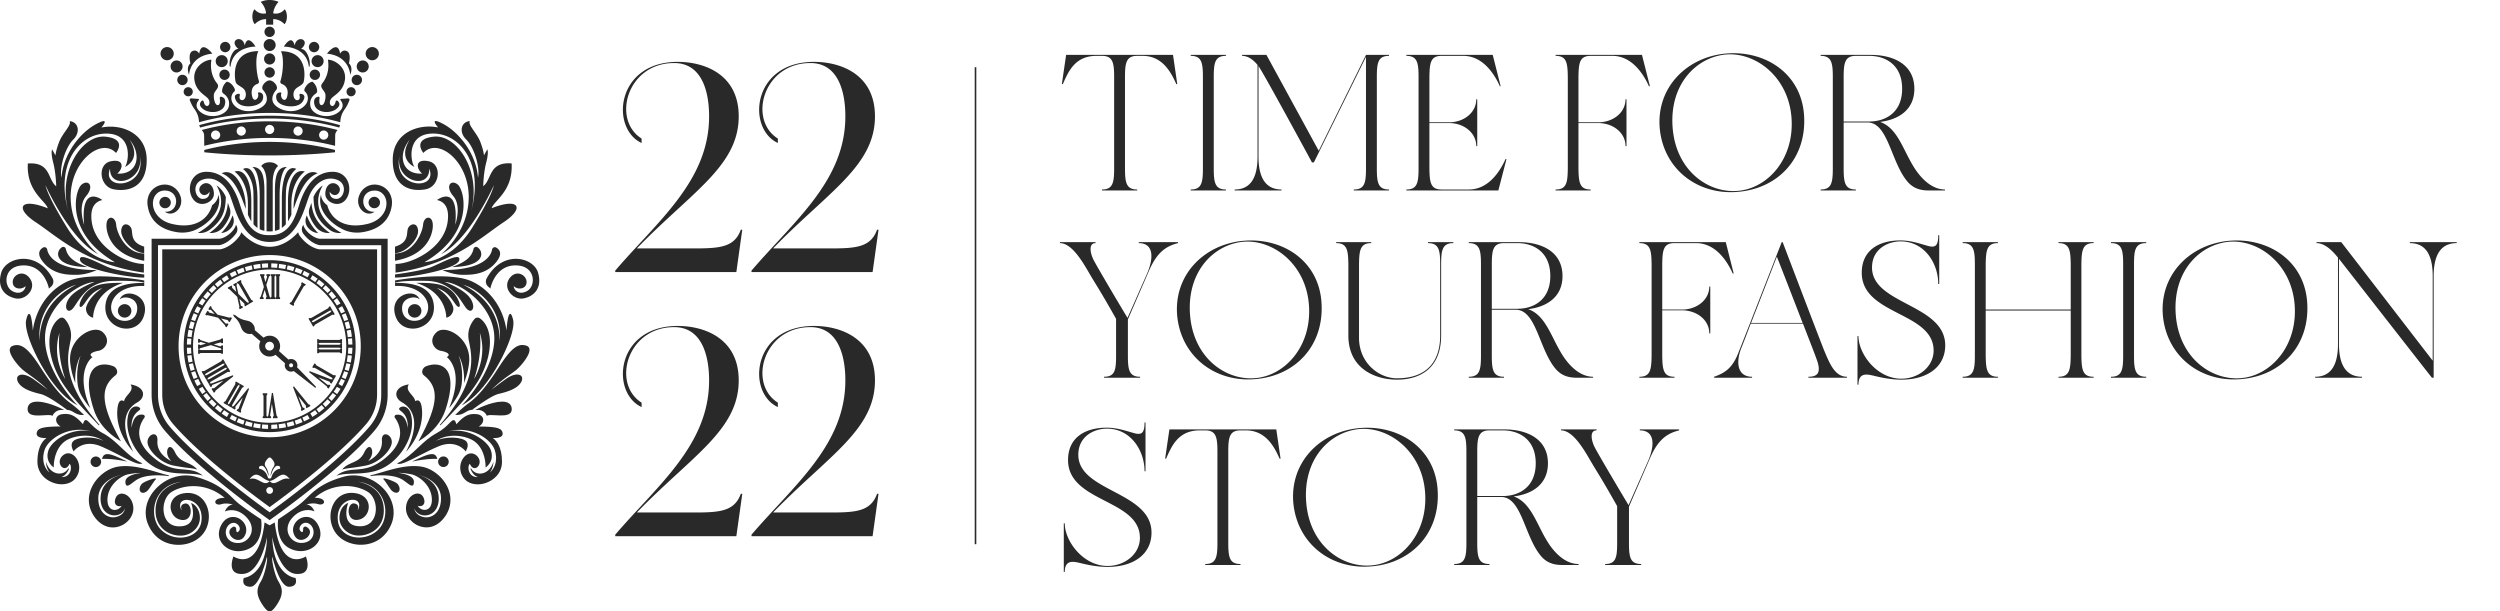 <svg fill="none" height="382" width="1562" xmlns="http://www.w3.org/2000/svg"><path d="M175.187 57.72c-1.17.061-3.119.656-2.544 3.796.82 4.431 7.468 5.088 10.012 4.924 2.544-.165 5.991-.944 7.304-4.637.862-2.442-.862-3.078-2.113-3.2-.513-.062-.903.45-.739.943.575 1.744-.061 3.16-1.621 3.036-1.579-.143-2.831-2.995-1.682-5.703s5.252-3.283 5.909-5.663 3.119-19.204-14.198-19.204c2.093 3.795 1.313 13.746-.308 18.63-.246.758.144 1.559.883 1.825 2.133.739 4.534 2.914 3.323 7.838-1.046 4.247-4.596 1.21-3.672-1.867.102-.39-.185-.739-.554-.718M200.716 65.673c-1.478-.246-1.272-3.016-1.047-4.452a.713.713 0 0 0-.82-.8c-1.273.226-3.263 1.149-2.401 4.862 1.231 5.314 9.787 6.032 13.87 2.668 2.728-2.257 1.641-4.022.595-4.945a.707.707 0 0 0-1.17.37c-.225.984-.677 2.359-1.641 2.749-1.559.656-2.852-1.888-1.354-4.206 1.497-2.34 7.714-4.473 8.761-12.065s-5.909-12.371-10.628-12.577c1.169 7.263-1.437 12.188-3.509 14.773s1.395 4.35 1.888 6.668c.513 2.339-.534 7.263-2.544 6.955M209.332 93.704c-10.115-2.627-24.005-5.048-40.849-5.048-16.825 0-30.735 2.421-40.85 5.047 0 .883.02 1.437.02 1.437s17.132 1.97 40.83 1.97 40.829-1.97 40.829-1.97 0-.554.02-1.436M212.431 78.173c-10.3-2.914-25.339-5.868-43.948-5.868s-33.648 2.954-43.948 5.868c.123.574.287 1.067.513 1.518 9.52-2.606 24.6-5.642 43.435-5.642s33.915 3.016 43.435 5.642c.226-.431.41-.944.513-1.518" fill="#292929"></path><path d="M209.432 84.492c.02-1.436.718-2.298 1.457-3.262-10.239-2.77-24.703-5.437-42.41-5.437s-32.171 2.667-42.409 5.437c.718.944 1.416 1.805 1.457 3.262.041 1.54.062 4.288.082 6.607 9.582-2.421 23.656-4.924 40.87-4.924s31.289 2.503 40.871 4.944c.02-2.339.061-5.088.082-6.627m-74.724 2.77a2.88 2.88 0 0 1-2.872-2.872 2.88 2.88 0 0 1 2.872-2.873 2.88 2.88 0 0 1 2.872 2.873 2.88 2.88 0 0 1-2.872 2.872m16.024-2.503a2.88 2.88 0 0 1-2.872-2.872 2.88 2.88 0 0 1 2.872-2.873 2.88 2.88 0 0 1 2.872 2.873 2.87 2.87 0 0 1-2.872 2.872m17.747-1.005a2.88 2.88 0 0 1-2.872-2.873 2.88 2.88 0 0 1 2.872-2.872 2.88 2.88 0 0 1 2.873 2.872 2.88 2.88 0 0 1-2.873 2.873m17.748 1.005a2.88 2.88 0 0 1-2.873-2.872 2.88 2.88 0 0 1 2.873-2.873 2.88 2.88 0 0 1 2.872 2.873c-.02 1.58-1.292 2.872-2.872 2.872m16.024 2.503a2.88 2.88 0 0 1-2.873-2.872 2.88 2.88 0 0 1 2.873-2.873 2.88 2.88 0 0 1 2.872 2.873 2.88 2.88 0 0 1-2.872 2.872M219.364 60.176a2.852 2.852 0 1 0 0-5.704 2.852 2.852 0 0 0 0 5.704M222.953 53.202a3.241 3.241 0 1 0 0-6.482 3.241 3.241 0 0 0 0 6.482M196.238 32.648a3.242 3.242 0 1 0 0-6.485 3.242 3.242 0 0 0 0 6.485M196.675 49.956a3.242 3.242 0 1 0 0-6.483 3.242 3.242 0 0 0 0 6.483M226.622 45.287a3.755 3.755 0 1 0-.001-7.51 3.755 3.755 0 0 0 .001 7.51M198.438 41.959a3.755 3.755 0 1 0 0-7.51 3.755 3.755 0 0 0 0 7.51M232.53 37.65a4.124 4.124 0 1 0 0-8.247 4.124 4.124 0 0 0 0 8.247M168.476 40.32a3.488 3.488 0 1 0 0-6.976 3.488 3.488 0 0 0 0 6.976M168.48 48.515a3.242 3.242 0 1 0 0-6.485 3.242 3.242 0 0 0 0 6.485M192.941 41.443c.02.226.308.308.451.144q.062-.063.062-.124c.677-4.39-2.052-11.222-5.437-10.812 6.688-5.54-2.565-9.54-3.94-2.195-1.785-7.777-6.729.677-6.729.677s14.033-.185 15.593 12.31M218.848 46.715c2.032-5.027-.841-7.14-.841-7.14s1.662-6.175-1.19-7.591c-2.852-1.395-4.329 1.539-4.329 1.539-1.354-9.069-8.207 0-8.207 0 14.075 1.395 14.567 13.192 14.567 13.192M182.063 127.335c0-14.67 8.371-20.127 8.371-20.127-7.098-2.257-10.504 7.591-10.504 18.588v12.495c.8-1.251 1.497-2.646 2.133-4.123z" fill="#292929"></path><path d="M198.481 108.246c-8.043-3.96-15.04 9.212-15.04 20.907v1.395c3.222-9.13 6.894-19.061 15.04-22.302M174.7 122.343c0-16.455 4.678-18.034 4.678-18.034-6.197-.021-7.612 5.416-7.612 15.121v24.826a12.5 12.5 0 0 0 2.913-1.006c.021-4.349.021-12.761.021-20.907" fill="#292929"></path><path d="M185.121 105.54c-6.36-2.996-9.027 7.653-9.027 18.588v18.261a13.2 13.2 0 0 0 2.503-2.278c-.062-5.088-.103-13.418.061-19.963.226-10.074 6.463-14.608 6.463-14.608" fill="#292929"></path><path d="M126.075 112.456c6.586-2.749 13.131 1.211 16.783 7.941s6.873 30.775 25.626 30.775c18.752 0 21.974-24.046 25.626-30.775 3.652-6.73 10.197-10.69 16.783-7.941 6.586 2.75 4.021 11.818-.677 11.818s-4.206-4.534-4.206-4.534.882 2.113 3.303 2.113 4.575-3.734 1.559-6.319-7.632-.492-7.632 5.663c0 5.273 8.822 9.294 13.11 3.057 4.288-6.217 1.211-16.906-8.412-16.906-9.622 0-16.742 6.976-20.968 20.517-2.257 7.201-4.986 15.08-12.085 18.014-1.703.718-3.549 1.026-5.417 1.026h-2.051c-1.847 0-3.693-.328-5.417-1.026-7.078-2.934-9.828-10.833-12.084-18.014-4.227-13.541-11.346-20.517-20.969-20.517s-12.721 10.689-8.412 16.906c4.288 6.217 13.11 2.195 13.11-3.057 0-6.155-4.616-8.269-7.632-5.663-3.016 2.585-.862 6.319 1.559 6.319 2.442 0 3.304-2.113 3.304-2.113s.492 4.534-4.206 4.534c-4.617 0-7.181-9.048-.595-11.818M235.183 129.848a3.57 3.57 0 1 0-2.732-6.596 3.57 3.57 0 0 0 2.732 6.596" fill="#292929"></path><path d="M225.011 120.822c-4.411 8.145 3.632 15.593 9.007 11.489-9.109.739-9.745-13.254 0-13.254 10.115 0 11.162 17.112-4.431 20.866-14.773 3.55-22.98-3.426-25.113-11.695-2.319-1.62-3.796-4.062-3.919-6.647-2.811 9.294 5.581 17.706 13.398 21.625 3.795 1.908 8.063 2.544 12.269 1.908 11.284-1.703 17.152-7.755 18.527-16.352 2.072-13.275-14.157-18.26-19.738-7.94" fill="#292929"></path><path d="M213.402 145.586c-20.825-11.962-13.952-25.852-11.695-29.75-2.196 1.416-3.981 3.631-5.191 5.868-.205.39-.431.882-.657 1.436.329 6.894.76 13.459 10.095 20.456a9.96 9.96 0 0 0 5.991 1.99zM191.435 135.23c-.985 2.318-.636 5.027.985 6.976 1.354 1.641 3.303 3.098 6.073 3.406h.267c-4.247-4.309-6.176-8.289-7.037-11.018-.124.184-.206.41-.288.636" fill="#292929"></path><path d="M206.15 145.594c-9.232-6.504-11.017-12.803-11.571-18.938-.082.267-.185.534-.287.821-.267.8-.554 1.621-.862 2.483a7.4 7.4 0 0 0 .041 5.108c.718 1.867 1.908 4.227 3.96 6.792a9.97 9.97 0 0 0 7.776 3.734z" fill="#292929"></path><path d="M233.768 269.308c5.437-6.299 8.433-14.382 8.433-22.753V149.18H200.14c-3.734 0-9.704-4.596-10.648-8.761l-.287.513a4.7 4.7 0 0 0 .369 5.17c4.801 6.258 9.869 7.038 10.094 7.058l.144.021H238.2v93.394c0 7.407-2.647 14.567-7.469 20.148-17.439 20.209-50.041 44.522-62.269 53.365-12.229-8.843-44.831-33.156-62.27-53.365-4.822-5.581-7.468-12.721-7.468-20.148V153.16h38.387l.144-.02c.246-.041 5.314-.821 10.094-7.058a4.7 4.7 0 0 0 .37-5.171l-.288-.513c-.943 4.165-6.914 8.761-10.648 8.761h-42.06v97.375c0 8.371 2.995 16.455 8.432 22.754 18.979 21.974 55.438 48.626 65.286 55.683 9.889-7.037 46.348-33.668 65.327-55.663" fill="#292929"></path><path d="M199.977 155.792c-.205 0-.431-.02-.636-.041-.657-.082-6.463-1.087-11.818-8.063a7.3 7.3 0 0 1-1.272-2.606c-2.832 3.385-9.438 9.11-17.748 9.11-8.309 0-14.916-5.725-17.747-9.11-.246.923-.656 1.826-1.272 2.606-5.355 6.976-11.182 7.981-11.818 8.063a7 7 0 0 1-.636.041h-35.659v90.768c0 6.791 2.421 13.336 6.832 18.425 16.476 19.081 46.554 41.855 60.28 51.847 13.726-9.992 43.804-32.746 60.28-51.847a28.2 28.2 0 0 0 6.832-18.425v-90.768zm-31.494 152.771a2.11 2.11 0 0 1-2.113-2.113 2.11 2.11 0 0 1 2.113-2.113 2.11 2.11 0 0 1 2.113 2.113 2.11 2.11 0 0 1-2.113 2.113m0-8.022c-3.509 4.247-7.407-3.242-12.557-1.169 4.986-6.566 7.489.41 12.557 1.169 5.068-.739 7.571-7.735 12.556-1.169-5.149-2.093-9.048 5.396-12.556 1.169m-2.134-8.309c-.882-1.252-1.477-2.421 0-4.535 1.477-2.113 2.134-1.867 2.134-1.867s.656-.246 2.134 1.867.882 3.283 0 4.535c-.883 1.251-1.744 4.452-1.457 5.108 0 0 1.723-6.401 4.165-6.319s1.58 1.867 1.58 1.867-3.96.267-5.355 5.376c-.123.431-.575.738-1.108.738s-.985-.307-1.108-.738c-1.395-5.109-5.355-5.376-5.355-5.376s-.862-1.785 1.58-1.867c2.441-.082 4.165 6.319 4.165 6.319.349-.656-.513-3.857-1.375-5.108m2.134-19.04c-31.432 0-56.915-25.483-56.915-56.915 0-31.433 25.483-56.915 56.915-56.915s56.915 25.482 56.915 56.915c0 31.432-25.483 56.915-56.915 56.915M159.211 15.121s2.626-3.18 7.058-3.18v3.467h4.431v-3.467c4.432 0 7.058 3.18 7.058 3.18s1.498-1.375 1.498-4.719-1.375-4.616-1.375-4.616c-3.118 3.775-7.181 2.523-7.181 2.523.37-4.185 3.345-7.119 3.345-7.119S171.89 0 168.464 0s-5.581 1.19-5.581 1.19 2.996 2.934 3.345 7.12c0 0-4.063 1.251-7.181-2.524 0 0-1.375 1.251-1.375 4.616.041 3.345 1.539 4.72 1.539 4.72M147.252 51.194c.657 2.38 4.76 2.955 5.909 5.663s-.103 5.56-1.682 5.704c-1.56.144-2.196-1.293-1.621-3.037a.717.717 0 0 0-.739-.943c-1.272.143-2.995.759-2.113 3.2 1.313 3.693 4.76 4.473 7.304 4.637s9.192-.492 10.012-4.924c.575-3.16-1.374-3.734-2.544-3.796-.369-.02-.656.329-.554.677.944 3.099-2.626 6.135-3.672 1.867-1.211-4.924 1.19-7.119 3.323-7.837a1.435 1.435 0 0 0 .883-1.826c-1.642-4.883-2.421-14.855-.308-18.63-17.337.041-14.855 16.865-14.198 19.245M121.461 49.857c1.047 7.592 7.264 9.726 8.761 12.065 1.498 2.338.185 4.862-1.354 4.206-.964-.41-1.436-1.765-1.641-2.75a.707.707 0 0 0-1.17-.37c-1.026.924-2.134 2.689.595 4.946 4.083 3.364 12.639 2.667 13.87-2.668.862-3.713-1.129-4.637-2.401-4.862a.713.713 0 0 0-.82.8c.205 1.436.431 4.206-1.047 4.452-2.01.328-3.057-4.596-2.544-6.935s3.96-4.083 1.888-6.668-4.658-7.51-3.509-14.772c-4.739.164-11.674 4.965-10.628 12.556" fill="#292929"></path><path d="M121.35 67.933c1.908 2.647 2.811 4.883 3.016 8.453 9.479-2.647 24.826-5.827 44.112-5.827s34.633 3.16 44.112 5.827c.205-3.55 1.108-5.806 3.016-8.453 1.293-1.785 2.216-3.96 2.709-5.294.225-.595-.247-1.21-.883-1.169l-4.411.328a.444.444 0 0 0-.308.739c1.17 1.354 3.037 4.575-1.621 7.878-6.114 4.33-16.249 1.6-17.193-4.267-.698-4.33 1.949-6.71 3.385-7.653.595-.39.924-1.046.883-1.764-.226-3.796-2.955-5.684-2.955-5.684-2.585.431-4.103 2.729-4.801 4.186-.308.656-.41 1.539.144 2.01 1.826 1.54 2.934 5.273.02 8.536-3.877 4.329-11.346 4.903-17.029 1.272-5.663-3.632-2.934-8.659-1.026-10.772 1.908-2.093-1.641-6.052-4.062-6.052s-5.971 3.96-4.063 6.052c1.908 2.093 4.637 7.14-1.026 10.772-5.662 3.631-13.151 3.057-17.029-1.272-2.913-3.263-1.805-6.997.021-8.535.554-.472.451-1.355.143-2.011-.697-1.436-2.216-3.755-4.801-4.186 0 0-2.708 1.888-2.954 5.684a2.02 2.02 0 0 0 .882 1.764c1.436.944 4.103 3.344 3.385 7.653-.964 5.868-11.079 8.597-17.193 4.267-4.658-3.303-2.79-6.524-1.621-7.878a.444.444 0 0 0-.308-.739l-4.411-.328a.876.876 0 0 0-.882 1.17c.533 1.333 1.457 3.508 2.749 5.293M117.598 60.176a2.852 2.852 0 1 0 0-5.704 2.852 2.852 0 0 0 0 5.704M114 53.202a3.241 3.241 0 1 0 0-6.482 3.241 3.241 0 0 0 0 6.482M140.726 32.648a3.242 3.242 0 1 0 0-6.485 3.242 3.242 0 0 0 0 6.485M140.293 49.956a3.241 3.241 0 1 0 0-6.483 3.241 3.241 0 0 0 0 6.483M110.329 45.287a3.755 3.755 0 1 0 0-7.51 3.755 3.755 0 0 0 0 7.51M138.524 41.959a3.755 3.755 0 1 0 0-7.51 3.755 3.755 0 0 0 0 7.51M104.425 37.65a4.124 4.124 0 1 0 0-8.249 4.124 4.124 0 0 0 0 8.25M168.48 23.14a3.242 3.242 0 1 0 0-6.485 3.242 3.242 0 0 0 0 6.485M168.485 31.9a3.755 3.755 0 1 0 0-7.51 3.755 3.755 0 0 0 0 7.51M143.53 41.46c0 .041.02.103.061.124.144.164.41.082.452-.144 1.559-12.516 15.613-12.33 15.613-12.33s-4.945-8.454-6.73-.678c-1.374-7.345-10.648-3.344-3.939 2.195-3.406-.39-6.134 6.422-5.457 10.834M118.112 46.715s.472-11.818 14.568-13.192c0 0-6.833-9.069-8.207 0 0 0-1.478-2.955-4.329-1.54-2.852 1.396-1.19 7.592-1.19 7.592s-2.852 2.113-.842 7.14M157.024 138.292v-12.495c0-11.018-3.406-20.845-10.504-18.589 0 0 8.371 5.437 8.371 20.128v6.832c.636 1.477 1.313 2.852 2.133 4.124" fill="#292929"></path><path d="M138.48 108.245c8.146 3.242 11.818 13.172 15.04 22.302v-1.395c0-11.674-7.017-24.867-15.04-20.907M165.198 144.256V119.43c0-9.705-1.395-15.142-7.612-15.121 0 0 4.678 1.579 4.678 18.034v20.907c.882.431 1.867.78 2.934 1.006" fill="#292929"></path><path d="M160.871 142.413v-18.26c0-10.957-2.667-21.584-9.027-18.589 0 0 6.237 4.534 6.483 14.608.164 6.525.103 14.875.062 19.964.738.861 1.559 1.62 2.482 2.277M168.485 144.583c.677 0 1.313-.041 1.908-.102v-30.468c0-8.166 3.344-10.218 3.344-10.218s-1.374-2.4-5.273-2.4-5.273 2.4-5.273 2.4 3.345 2.052 3.345 10.218v30.468c.636.061 1.272.102 1.949.102M103.152 130.12a3.57 3.57 0 1 0 0-7.14 3.57 3.57 0 0 0 0 7.14" fill="#292929"></path><path d="M110.785 145.101c4.185.636 8.473 0 12.269-1.908 7.817-3.919 16.209-12.352 13.398-21.625-.123 2.585-1.621 5.026-3.919 6.647-2.134 8.269-10.341 15.265-25.113 11.695-15.593-3.755-14.547-20.866-4.432-20.866 9.746 0 9.11 14.013 0 13.254 5.376 4.124 13.418-3.344 9.007-11.49-5.58-10.299-21.83-5.314-19.717 7.92 1.334 8.617 7.222 14.67 18.507 16.373" fill="#292929"></path><path d="M123.57 145.586h1.457c2.154 0 4.247-.698 5.991-1.99 9.335-6.997 9.766-13.562 10.095-20.456a17 17 0 0 0-.657-1.436c-1.211-2.237-2.996-4.452-5.191-5.868 2.237 3.898 9.11 17.788-11.695 29.75M144.558 142.179c1.6-1.949 1.949-4.637.984-6.976-.082-.225-.184-.43-.266-.656-.883 2.729-2.811 6.73-7.038 11.018h.267c2.729-.288 4.698-1.744 6.053-3.386" fill="#292929"></path><path d="M143.469 135.068a7.3 7.3 0 0 0 .041-5.108c-.308-.862-.595-1.703-.862-2.483-.103-.267-.185-.554-.287-.821-.534 6.135-2.339 12.434-11.572 18.938h.923c3.016 0 5.909-1.354 7.776-3.734 2.073-2.565 3.263-4.925 3.981-6.792M162.61 186.868h1.929c.144 0 .205-.082.205-.266v-.452c0-.164-.082-.307-.266-.41-.226-.144-.349-.308-.349-.513 0-.123.02-.246.061-.39l1.211-3.775 1.087 3.775c.062.185.082.349.082.493 0 .143-.082.307-.246.451a.62.62 0 0 0-.205.472v.369c0 .164.082.267.226.267h2.605c.103 0 .144-.062.144-.205v-.493a.49.49 0 0 0-.226-.389c-.246-.185-.41-.452-.513-.821l-1.969-6.935 1.559-4.883q.184-.554.615-.739c.165-.061.226-.164.226-.348v-.472c0-.185-.082-.288-.246-.288h-1.847c-.164 0-.246.082-.246.267v.431c0 .185.082.349.246.472.144.102.206.226.206.349 0 .082-.021.184-.041.287l-1.006 3.16-.964-3.447c-.021-.041-.021-.062-.021-.082q0-.185.185-.308c.144-.103.226-.226.226-.369v-.452q0-.308-.246-.308h-2.319c-.144 0-.205.103-.205.288v.492c0 .123.061.246.185.349a1 1 0 0 1 .369.595l1.805 6.258-1.805 5.662q-.185.585-.554.862a.45.45 0 0 0-.164.369v.431c.041.164.123.246.266.246M169.321 186.868h2.483c.144 0 .205-.082.205-.225v-.452a.47.47 0 0 0-.205-.389c-.205-.165-.308-.431-.308-.78v-11.859c0-.328.103-.595.308-.78a.53.53 0 0 0 .205-.41v-.451c0-.144-.061-.206-.185-.206h-2.482c-.144 0-.205.082-.205.226v.431c0 .164.061.287.205.41.205.164.308.431.308.78v11.838c0 .349-.103.595-.308.78-.144.123-.205.246-.205.39v.472c.02.164.082.225.184.225M172.321 186.868h2.483c.144 0 .205-.082.205-.225v-.452a.47.47 0 0 0-.205-.389c-.205-.165-.308-.431-.308-.78v-11.859c0-.328.103-.595.308-.78a.53.53 0 0 0 .205-.41v-.451c0-.144-.061-.206-.185-.206h-2.482c-.144 0-.205.082-.205.226v.431c0 .164.061.287.205.41.205.164.308.431.308.78v11.838c0 .349-.103.595-.308.78-.144.123-.205.246-.205.39v.472c0 .164.061.225.184.225M173.203 260.161c-.246-.205-.431-.554-.492-1.026l-2.114-13.316c-.041-.205-.102-.307-.225-.307h-.329c-.123 0-.205.102-.225.307l-2.073 13.398c-.061.431-.225.739-.492.903-.144.103-.226.226-.226.39v.492q0 .246.247.246h1.887c.144 0 .226-.082.226-.246v-.492c0-.144-.082-.287-.267-.411-.246-.164-.369-.389-.369-.656 0-.082.02-.185.041-.287l1.087-6.956 1.129 7.12c.02.123.02.226.02.308 0 .225-.082.41-.267.554-.143.102-.205.205-.205.348v.493q0 .246.185.246h2.462c.144 0 .205-.082.205-.226v-.451a.51.51 0 0 0-.205-.431M166.821 245.715h-2.483c-.144 0-.205.082-.205.226v.451c0 .144.061.287.205.39.205.164.308.431.308.779V259.4c0 .328-.103.595-.308.779a.53.53 0 0 0-.205.411v.451c0 .144.061.205.184.205h2.483c.144 0 .205-.082.205-.225v-.431c0-.164-.061-.287-.205-.411-.205-.164-.308-.43-.308-.779v-11.839c0-.348.103-.595.308-.779.144-.123.205-.246.205-.39v-.472c-.02-.144-.061-.205-.184-.205M142.566 180.373a.43.43 0 0 0 .328.205c.226.041.431.144.616.328l4.698 4.514 1.272 5.806c.082.39.062.739-.041 1.026-.062.123-.041.267.041.411l.205.369c.082.144.185.185.329.103l1.661-.965c.124-.061.144-.184.062-.328l-.226-.39c-.082-.144-.225-.226-.431-.226-.266 0-.451-.102-.554-.287a1 1 0 0 1-.123-.369l-.841-3.878 2.832 2.729c.143.123.246.267.307.39.082.123.082.307.021.513a.57.57 0 0 0 .061.513l.185.328c.082.143.185.185.328.123l2.257-1.293c.082-.041.082-.123.021-.246l-.247-.431a.5.5 0 0 0-.389-.225c-.308-.041-.595-.185-.862-.452l-5.17-5.026-1.088-5.007c-.082-.39-.02-.697.185-.943.102-.124.123-.267.041-.411l-.226-.41c-.102-.164-.205-.205-.349-.123l-1.6.923c-.144.082-.164.185-.082.349l.226.39a.57.57 0 0 0 .451.287c.164.02.287.082.369.205.041.082.082.164.103.267l.698 3.241-2.545-2.503-.061-.061q-.093-.155 0-.369c.082-.165.082-.308.02-.431l-.225-.39c-.103-.185-.226-.226-.37-.144l-2.01 1.149c-.123.062-.144.185-.041.349zM148.251 176.964a.48.48 0 0 0 .389.247c.267.041.472.225.657.513l5.909 10.258c.164.287.205.575.123.821-.062.164-.062.328.02.451l.226.411c.062.123.164.143.267.102l2.154-1.251q.185-.093.062-.308l-.226-.39a.6.6 0 0 0-.369-.246c-.267-.041-.472-.226-.657-.534l-5.909-10.258c-.164-.287-.205-.554-.123-.821a.57.57 0 0 0-.02-.451l-.226-.39c-.062-.123-.164-.144-.267-.103l-2.154 1.252q-.185.092-.062.308zM193.636 253.038a.6.6 0 0 0-.37-.246c-.328-.041-.636-.266-.944-.636l-8.473-10.484c-.123-.164-.246-.226-.349-.164l-.287.164c-.103.061-.123.185-.041.39l4.903 12.638c.164.411.164.76.021 1.026-.082.164-.082.308 0 .452l.246.43c.082.144.185.185.328.103l1.642-.944c.123-.082.143-.184.061-.328l-.246-.431c-.082-.123-.226-.205-.451-.226a.74.74 0 0 1-.636-.389c-.041-.062-.082-.165-.123-.267l-2.524-6.566 4.534 5.602c.082.102.123.184.185.246.123.205.123.41.041.615-.062.144-.062.288 0 .39l.246.431c.082.144.185.185.287.123l2.134-1.231q.185-.093.062-.308zM128.436 196.723l.431.246c.102.061.246.061.39.02.205-.082.451-.082.697-.02l6.34 1.559 4.001 4.391c.267.308.431.615.472.923.02.144.102.246.246.328l.369.205c.144.083.246.062.329-.082l.964-1.661c.061-.124.041-.226-.123-.308l-.39-.226c-.144-.082-.308-.082-.493.021-.225.123-.43.143-.615.041a1.2 1.2 0 0 1-.308-.267l-2.667-2.934 3.816.944c.185.041.328.102.472.184.123.082.226.226.267.452a.58.58 0 0 0 .308.41l.328.185c.143.082.267.061.328-.062l1.293-2.257c.041-.082.02-.164-.103-.225l-.431-.247c-.123-.082-.287-.082-.451 0-.287.124-.616.124-.964.041l-6.997-1.764-3.447-3.796c-.266-.287-.369-.595-.328-.902a.34.34 0 0 0-.185-.37l-.41-.225c-.164-.103-.287-.062-.369.082l-.924 1.6c-.082.144-.041.246.103.328l.39.226a.55.55 0 0 0 .533.02c.164-.082.288-.082.411-.02a.9.9 0 0 1 .225.185l2.237 2.441-3.468-.903c-.041 0-.061-.02-.082-.041-.102-.061-.164-.164-.164-.328-.02-.185-.082-.308-.205-.369l-.39-.226c-.185-.103-.308-.082-.39.062l-1.149 2.01c-.102.123-.061.226.103.329M209.787 234.658l-.39-.226c-.144-.082-.288-.082-.452-.02-.246.082-.533.041-.82-.124l-10.259-5.909c-.287-.164-.472-.389-.533-.656q-.062-.277-.247-.369l-.41-.226c-.123-.062-.205-.062-.267.041l-1.251 2.154c-.062.123-.041.226.102.288l.39.225c.123.082.287.082.452.021.246-.082.533-.041.82.123l10.259 5.909c.287.164.451.39.513.656a.6.6 0 0 0 .246.39l.39.226c.123.061.205.061.267-.041l1.251-2.154c.103-.124.062-.226-.061-.308M208.336 237.182l-.389-.226c-.124-.082-.288-.082-.452-.02-.308.123-.677.082-1.149-.082l-12.577-4.842c-.205-.082-.328-.062-.39.041l-.164.287c-.061.102 0 .226.144.349l10.566 8.494c.349.266.513.574.534.861 0 .185.082.308.225.39l.431.247c.144.082.267.061.328-.083l.944-1.641c.082-.123.041-.226-.102-.328l-.431-.246c-.123-.082-.308-.062-.493.02-.266.123-.513.123-.759-.02a6 6 0 0 1-.225-.165l-5.479-4.431 6.73 2.585c.103.041.205.082.287.144a.7.7 0 0 1 .349.512c.021.165.082.288.185.349l.431.246c.143.083.246.062.307-.041l1.231-2.133c.083-.082.041-.185-.082-.267M180.994 189.823l2.155 1.252c.123.061.225.041.287-.103l.225-.39c.083-.123.083-.287.021-.451-.082-.246-.041-.534.123-.821l5.909-10.258c.164-.288.39-.452.657-.513a.6.6 0 0 0 .389-.247l.226-.389c.062-.124.062-.206-.041-.267l-2.154-1.252c-.123-.061-.226-.041-.287.103l-.226.39c-.082.143-.082.287-.021.451.082.246.041.534-.123.821l-5.909 10.258c-.164.288-.39.472-.656.534q-.277.061-.37.246l-.225.41c-.103.062-.082.165.02.226M155.473 242.809l-.287-.164c-.103-.062-.226 0-.349.143l-8.494 10.567c-.267.349-.575.513-.862.533a.42.42 0 0 0-.39.226l-.246.431c-.082.143-.062.267.082.328l1.641.944c.123.082.226.041.329-.103l.246-.431c.082-.123.061-.307-.021-.492-.123-.267-.123-.513.021-.759.041-.062.102-.144.164-.226l4.432-5.478-2.586 6.73c-.041.102-.082.205-.143.287a.7.7 0 0 1-.513.349c-.164.02-.287.082-.349.184l-.246.431c-.082.144-.062.247.041.308l2.134 1.231c.123.062.225.041.287-.102l.226-.39c.082-.123.082-.288.02-.452-.123-.307-.082-.677.082-1.149l4.842-12.577c.062-.184.041-.328-.061-.369M145.034 253.691c-.083-.246-.042-.533.123-.82l5.909-10.259c.164-.287.389-.472.656-.533q.278-.061.369-.247l.226-.41c.062-.123.062-.205-.041-.267l-2.154-1.251c-.123-.062-.226-.041-.287.102l-.226.39c-.082.123-.082.287-.021.452.082.246.041.533-.123.82l-5.909 10.259c-.164.287-.39.451-.656.513a.6.6 0 0 0-.39.246l-.226.39c-.061.123-.061.205.041.267l2.155 1.251c.123.062.225.041.287-.102l.225-.39c.103-.082.124-.246.042-.411M142.471 252.219c-.082-.246-.041-.534.123-.821l5.909-10.259c.164-.287.39-.471.657-.533q.276-.061.369-.246l.226-.411c.061-.123.061-.205-.041-.266l-2.155-1.252c-.123-.061-.225-.041-.287.103l-.226.39c-.082.123-.082.287-.02.451.082.246.041.533-.123.821l-5.909 10.258c-.164.287-.39.452-.657.513a.6.6 0 0 0-.39.246l-.225.39c-.062.123-.062.205.041.267l2.154 1.251c.123.062.226.042.287-.102l.226-.39c.082-.102.103-.246.041-.41M199.239 212.084c-.123-.144-.246-.205-.39-.205h-.472c-.144 0-.205.061-.205.185v2.482c0 .144.082.205.226.205h.451a.47.47 0 0 0 .39-.205c.164-.205.431-.308.779-.308h11.839c.328 0 .595.103.78.308a.53.53 0 0 0 .41.205h.451c.144 0 .205-.061.205-.184v-2.483c0-.144-.082-.205-.225-.205h-.431c-.164 0-.287.061-.41.205-.165.205-.431.308-.78.308h-11.839c-.348-.021-.615-.123-.779-.308M213.478 214.859h-.431c-.164 0-.287.062-.41.206-.165.205-.431.307-.78.307h-11.839c-.348 0-.595-.102-.779-.307-.123-.144-.246-.206-.39-.206h-.472c-.144 0-.205.062-.205.185v2.483c0 .143.082.205.226.205h.451a.47.47 0 0 0 .39-.205c.164-.206.431-.308.779-.308h11.839c.328 0 .595.102.78.308a.53.53 0 0 0 .41.205h.451c.144 0 .205-.062.205-.185v-2.482c0-.144-.082-.206-.225-.206M213.478 217.832h-.431c-.164 0-.287.062-.41.205-.165.205-.431.308-.78.308h-11.839c-.348 0-.595-.103-.779-.308-.123-.143-.246-.205-.39-.205h-.472c-.144 0-.205.062-.205.185v2.482c0 .144.082.205.226.205h.451a.47.47 0 0 0 .39-.205c.164-.205.431-.307.779-.307h11.839c.328 0 .595.102.78.307a.53.53 0 0 0 .41.205h.451c.144 0 .205-.061.205-.184v-2.483c0-.143-.082-.205-.225-.205M138.238 220.87c.123.144.246.206.39.206h.472c.143 0 .205-.062.205-.185v-2.483c0-.143-.082-.205-.226-.205h-.451a.47.47 0 0 0-.39.205c-.164.205-.431.308-.78.308H125.62c-.328 0-.595-.103-.78-.308a.53.53 0 0 0-.41-.205h-.451c-.144 0-.206.062-.206.185v2.482c0 .144.083.206.226.206h.431c.164 0 .287-.062.41-.206.164-.205.431-.307.78-.307h11.838c.329 0 .595.102.78.307M124.041 218.002h.493a.46.46 0 0 0 .348-.185c.144-.184.329-.307.595-.369l6.258-1.805 5.663 1.805q.585.185.862.554a.45.45 0 0 0 .369.164h.431c.164 0 .246-.082.246-.226v-1.928c0-.144-.082-.205-.267-.205h-.451c-.164 0-.308.082-.41.266-.144.226-.308.349-.513.349-.124 0-.247-.02-.39-.061l-3.775-1.211 3.775-1.087c.184-.062.349-.082.492-.082s.308.082.452.246a.62.62 0 0 0 .471.205h.37c.164 0 .266-.082.266-.226v-2.605c0-.103-.061-.144-.205-.144h-.492a.5.5 0 0 0-.39.226c-.185.246-.451.41-.821.513l-6.934 1.969-4.884-1.559q-.553-.184-.738-.616c-.062-.164-.164-.225-.349-.225h-.472c-.185 0-.287.082-.287.246v1.847c0 .164.082.246.267.246h.43a.57.57 0 0 0 .472-.246c.103-.144.226-.206.349-.206.082 0 .185.021.287.041l3.16 1.006-3.447.964c-.041.021-.061.021-.082.021q-.185 0-.308-.185c-.102-.144-.225-.226-.369-.226h-.451q-.309 0-.308.246v2.319c.02.102.102.164.287.164M193.78 198.688c-.164-.061-.328-.061-.451.021l-.41.226c-.123.061-.144.164-.103.266l1.252 2.155q.092.184.307.061l.39-.226a.6.6 0 0 0 .246-.369c.041-.267.226-.472.534-.656l10.258-5.909c.288-.165.554-.206.821-.124a.56.56 0 0 0 .452-.02l.389-.226c.123-.061.144-.164.103-.266l-1.252-2.155q-.092-.184-.307-.061l-.39.225a.47.47 0 0 0-.246.39c-.041.267-.226.472-.513.657l-10.259 5.909c-.287.143-.554.184-.821.102M207.111 194.172a.47.47 0 0 0-.246.39c-.041.267-.226.472-.513.657l-10.259 5.909c-.287.164-.574.205-.82.123-.165-.062-.329-.062-.452.02l-.41.226c-.123.062-.144.164-.103.267l1.252 2.154q.092.185.308.062l.389-.226a.6.6 0 0 0 .247-.369c.041-.267.225-.472.533-.657l10.259-5.909c.287-.164.554-.205.82-.123a.56.56 0 0 0 .452-.021l.39-.225c.123-.062.143-.164.102-.267l-1.251-2.154q-.093-.185-.308-.062zM145.729 234.902l-.164-.287c-.061-.102-.184-.123-.389-.041l-12.639 4.904c-.41.164-.759.164-1.026.02-.164-.082-.308-.082-.451 0l-.431.246c-.144.082-.185.185-.103.329l.944 1.641c.082.123.185.144.328.062l.431-.247c.123-.082.205-.225.226-.451a.74.74 0 0 1 .39-.636c.061-.041.164-.082.266-.123l6.566-2.524-5.601 4.535c-.103.082-.185.123-.247.184a.66.66 0 0 1-.615.041c-.144-.061-.287-.061-.39 0l-.431.246c-.143.083-.184.185-.123.288l1.231 2.134q.093.184.308.061l.39-.226a.6.6 0 0 0 .246-.369c.041-.328.267-.636.636-.944l10.484-8.473c.185-.164.226-.267.164-.37M130.996 239.493a.48.48 0 0 0 .246-.39c.041-.266.226-.472.513-.656l10.258-5.909c.288-.164.575-.205.821-.123.164.061.328.061.452-.021l.41-.225c.123-.062.143-.165.102-.267l-1.251-2.154q-.093-.186-.308-.062l-.39.226a.6.6 0 0 0-.246.369c-.041.267-.226.472-.533.657l-10.259 5.908c-.287.165-.554.206-.821.124a.57.57 0 0 0-.451.02l-.39.226c-.123.061-.143.164-.102.267l1.251 2.154q.093.184.308.061zM129.496 236.931a.48.48 0 0 0 .246-.39c.041-.267.226-.472.513-.657l10.258-5.909c.288-.164.575-.205.821-.123.164.062.328.062.452-.02l.41-.226c.123-.062.143-.164.102-.267l-1.251-2.154q-.093-.185-.308-.062l-.39.226a.6.6 0 0 0-.246.369c-.041.267-.226.472-.533.657l-10.259 5.909c-.287.164-.554.205-.821.123a.57.57 0 0 0-.451.021l-.39.225c-.123.062-.143.164-.102.267l1.251 2.154q.093.185.308.062zM127.996 234.345a.48.48 0 0 0 .246-.39c.041-.267.226-.472.513-.657l10.258-5.909c.288-.164.575-.205.821-.123.164.062.328.062.451-.02l.411-.226c.123-.061.143-.164.102-.267l-1.251-2.154q-.093-.185-.308-.061l-.39.225a.6.6 0 0 0-.246.37c-.041.266-.226.471-.533.656l-10.259 5.909c-.287.164-.554.205-.821.123a.57.57 0 0 0-.451.021l-.39.225c-.123.062-.143.164-.102.267l1.251 2.154q.093.185.308.062z" fill="#292929"></path><path d="M130.502 178.291c-10.135 10.136-15.736 23.636-15.736 37.978 0 14.341 5.58 27.821 15.736 37.977 10.136 10.136 23.636 15.737 37.978 15.737 14.341 0 27.821-5.581 37.977-15.737 10.136-10.135 15.737-23.636 15.737-37.977 0-14.342-5.581-27.822-15.737-37.978-10.135-10.135-23.636-15.736-37.977-15.736-14.342 0-27.822 5.601-37.978 15.736m77.391 67.235 2.093 1.519a50 50 0 0 1-2.79 3.426l-1.929-1.744a43 43 0 0 0 2.626-3.201m.595-.8a60 60 0 0 0 2.011-3.036l2.257 1.292a50 50 0 0 1-2.154 3.262zm2.996-4.78a54 54 0 0 0 1.641-3.242l2.38 1.046a50 50 0 0 1-1.764 3.488zm2.052-4.165a51 51 0 0 0 1.497-3.858l2.462.801a59 59 0 0 1-1.579 4.124zm1.805-4.822c.41-1.313.759-2.647 1.067-4.001l2.544.534a50 50 0 0 1-1.149 4.267zm1.272-4.965c.267-1.354.493-2.708.636-4.083l2.585.267a51 51 0 0 1-.677 4.37zm.759-5.088c.123-1.211.185-2.421.205-3.632h2.606a48 48 0 0 1-.226 3.898zm.205-5.643a52 52 0 0 0-.205-3.631l2.585-.267c.124 1.293.206 2.585.226 3.898zm-.307-4.616a53 53 0 0 0-.636-4.083l2.544-.533q.43 2.154.677 4.37zm-.862-5.068a53 53 0 0 0-1.067-4.001l2.462-.8a56 56 0 0 1 1.149 4.268zm-1.375-4.965a48 48 0 0 0-1.497-3.857l2.38-1.046a47 47 0 0 1 1.579 4.123zm-1.908-4.78a44 44 0 0 0-1.641-3.242l2.257-1.293a46 46 0 0 1 1.764 3.488zm-2.647-4.966a43 43 0 0 0-2.01-3.036l2.093-1.518a56 56 0 0 1 2.154 3.262zm-2.585-3.857a56 56 0 0 0-2.605-3.221l1.928-1.744c.965 1.108 1.908 2.236 2.791 3.426zm8.453 29.258c0 26.385-21.461 47.867-47.866 47.867-26.385 0-47.867-21.462-47.867-47.867 0-26.385 21.461-47.867 47.867-47.867 26.385 0 47.866 21.482 47.866 47.867m-77.124 39.413-1.518 2.093a49 49 0 0 1-3.426-2.79l1.743-1.929a43 43 0 0 0 3.201 2.626m.8.595a60 60 0 0 0 3.037 2.011l-1.293 2.257a50 50 0 0 1-3.262-2.154zm4.781 2.996a53 53 0 0 0 3.242 1.641l-1.047 2.38a51 51 0 0 1-3.488-1.764zm4.165 2.052a52 52 0 0 0 3.857 1.497l-.8 2.462a59 59 0 0 1-4.124-1.579zm4.821 1.805c1.314.41 2.647.759 4.001 1.067l-.533 2.544a50 50 0 0 1-4.268-1.149zm4.966 1.272c1.354.267 2.708.493 4.082.636l-.266 2.585a51 51 0 0 1-4.37-.677zm5.088.759c1.21.123 2.421.185 3.631.206v2.605a48 48 0 0 1-3.898-.225zm5.642.206a52 52 0 0 0 3.632-.206l.266 2.586a49 49 0 0 1-3.898.225zm4.616-.308a53 53 0 0 0 4.083-.636l.534 2.544a51 51 0 0 1-4.37.677zm5.068-.862a52 52 0 0 0 4.001-1.067l.8 2.462a57 57 0 0 1-4.267 1.149zm4.965-1.375a48 48 0 0 0 3.858-1.497l1.046 2.38a47 47 0 0 1-4.124 1.579zm4.781-1.908a44 44 0 0 0 3.242-1.641l1.292 2.257a46 46 0 0 1-3.488 1.764zm4.965-2.646a43 43 0 0 0 3.037-2.011l1.518 2.093a56 56 0 0 1-3.262 2.154zm3.857-2.586a56 56 0 0 0 3.222-2.605l1.743 1.928a56 56 0 0 1-3.426 2.791zm-68.671-68.671-2.093-1.518a50 50 0 0 1 2.791-3.426l1.928 1.744a44 44 0 0 0-2.626 3.2m-.595.8a60 60 0 0 0-2.011 3.037l-2.256-1.293a50 50 0 0 1 2.154-3.262zm-2.995 4.781a53 53 0 0 0-1.642 3.242l-2.38-1.047a51 51 0 0 1 1.765-3.488zm-2.052 4.165a52 52 0 0 0-1.498 3.857l-2.462-.8a59 59 0 0 1 1.58-4.124zm-1.806 4.821a53 53 0 0 0-1.067 4.001l-2.544-.533a51 51 0 0 1 1.149-4.268zm-1.272 4.966a46 46 0 0 0-.636 4.083l-2.585-.267q.246-2.216.677-4.37zm-.759 5.088a43 43 0 0 0-.205 3.631h-2.606c.021-1.313.103-2.626.226-3.898zm-.205 5.642c.021 1.231.103 2.442.205 3.632l-2.585.266a49 49 0 0 1-.226-3.898zm.308 4.617c.164 1.374.369 2.749.636 4.082l-2.544.534a51 51 0 0 1-.677-4.37zm.861 5.067a52 52 0 0 0 1.067 4.001l-2.462.8a57 57 0 0 1-1.149-4.267zm1.375 4.965a49 49 0 0 0 1.498 3.858l-2.38 1.046a48 48 0 0 1-1.58-4.124zm1.908 4.781a44 44 0 0 0 1.642 3.242l-2.257 1.292a47 47 0 0 1-1.765-3.488zm2.647 4.965a43 43 0 0 0 2.011 3.037l-2.093 1.518a56 56 0 0 1-2.154-3.262zm2.585 3.857a56 56 0 0 0 2.606 3.222l-1.929 1.744c-.964-1.108-1.908-2.237-2.79-3.427zm38.408-78.355a53 53 0 0 0-3.631.205l-.267-2.585a49 49 0 0 1 3.898-.226zm-4.616.308a53 53 0 0 0-4.083.636l-.533-2.544a51 51 0 0 1 4.37-.677zm-5.068.862a52 52 0 0 0-4.001 1.066l-.8-2.462a57 57 0 0 1 4.268-1.149zm-4.965 1.374a49 49 0 0 0-3.857 1.498l-1.047-2.38a48 48 0 0 1 4.124-1.58zm-4.78 1.908a44 44 0 0 0-3.242 1.642l-1.293-2.257a47 47 0 0 1 3.488-1.765zm-4.966 2.647a43 43 0 0 0-3.036 2.011l-1.518-2.093a56 56 0 0 1 3.262-2.154zm-3.857 2.585a56 56 0 0 0-3.221 2.606l-1.744-1.929c1.108-.964 2.236-1.908 3.426-2.79zm58.515 0 1.519-2.093a50 50 0 0 1 3.426 2.791l-1.744 1.928a44 44 0 0 0-3.201-2.626m-.8-.595a61 61 0 0 0-3.036-2.01l1.292-2.257a50 50 0 0 1 3.262 2.154zm-4.78-2.995a54 54 0 0 0-3.242-1.642l1.046-2.38c1.19.554 2.36 1.129 3.488 1.765zm-4.165-2.052a52 52 0 0 0-3.858-1.498l.801-2.462a59 59 0 0 1 4.124 1.58zm-4.822-1.806a52 52 0 0 0-4.001-1.066l.534-2.545c1.436.329 2.872.698 4.267 1.149zm-4.965-1.272a46 46 0 0 0-4.083-.636l.267-2.585q2.216.246 4.37.677zm-5.088-.759a43 43 0 0 0-3.632-.205v-2.606c1.313.021 2.626.103 3.898.226zm-39.578 10.833 1.744 1.929a50 50 0 0 0-2.934 2.934l-1.929-1.744a45 45 0 0 1 3.119-3.119m-3.119 73.001 1.929-1.744a50 50 0 0 0 2.934 2.934l-1.744 1.928a45 45 0 0 1-3.119-3.118m73.001 3.118-1.744-1.928a50 50 0 0 0 2.934-2.934l1.928 1.744a45 45 0 0 1-3.118 3.118m3.118-73-1.928 1.744a50 50 0 0 0-2.934-2.934l1.744-1.929a45 45 0 0 1 3.118 3.119" fill="#292929"></path><path d="M185.618 229.506c.472-1.456.103-3.118-1.108-4.185a3.99 3.99 0 0 0-4.267-.657l-5.971-5.355a6.5 6.5 0 0 0 .739-3.036 6.516 6.516 0 0 0-6.525-6.525 6.47 6.47 0 0 0-3.816 1.231l-5.478-4.739s.41-2.544-1.99-4.617-5.376-.595-10.013-4.595l-1.662-.575.821 1.559c4.637 4.001 3.611 7.14 6.012 9.233s4.862 1.293 4.862 1.293l5.478 4.719a6.4 6.4 0 0 0-.738 2.995 6.515 6.515 0 0 0 6.524 6.525 6.56 6.56 0 0 0 3.652-1.108l5.971 5.355a3.94 3.94 0 0 0 1.128 4.165 3.905 3.905 0 0 0 4.288.636c2.216 1.785 8.864 6.914 13.275 10.32.39.308.862-.226.533-.595-3.857-4.001-9.684-10.053-11.715-12.044m-17.132-10.484a2.75 2.75 0 1 1 0-5.499 2.75 2.75 0 0 1 0 5.499m14.321 10.054a1.26 1.26 0 0 1-1.764.102 1.26 1.26 0 0 1-.103-1.764 1.26 1.26 0 0 1 1.765-.103 1.26 1.26 0 0 1 .102 1.765M171.658 326.414l-3.18 1.806-3.18-1.806c-3.714 32.027-19.43 21.235-19.43 21.235s-4.924 11.757 6.114 10.916c11.018-.842 14.875-23.021 14.875-23.021-.718 24.457-14.505 25.544-14.505 25.544s-2.155 5.273 3.959 5.519c6.115.247 10.444-18.711 10.444-18.711.718 1.928-1.436 11.387-3.632 15.121-2.175 3.713-3.693 7.201 0 13.439 3.693 6.237 5.355 5.519 5.355 5.519s1.662.718 5.355-5.519c3.693-6.238 2.175-9.705 0-13.439-2.175-3.714-4.349-13.193-3.631-15.121 0 0 4.308 18.958 10.443 18.711 6.114-.246 3.96-5.519 3.96-5.519s-13.788-1.087-14.506-25.544c0 0 3.857 22.179 14.875 23.021 11.018.841 6.114-10.916 6.114-10.916s-15.716 10.792-19.43-21.235M246.837 162.93l.287-.062c18.876-3.488 22.487-15.08 23.164-19.901.431-3.139-.082-5.499-1.395-6.504-.657-.493-1.477-.575-2.236-.246-1.252.553-2.134 2.154-2.319 4.164-.246 2.77-1.805 7.264-4.78 11.121-2.401 3.098-6.504 6.812-12.495 6.812h-.247v4.616z" fill="#292929"></path><path d="M257.175 152.53c2.687-2.893 4.206-6.053 4.021-8.453-.226-3.222-1.846-3.796-2.544-3.878-1.498-.205-3.201.985-3.796 2.626-.225.636-.308 1.436-.41 2.298-.308 3.036-.718 6.832-7.468 8.925l-.185.061v4.001h.246c3.037-.02 6.997-2.195 10.136-5.58M246.837 173.432h.246c5.068 0 14.731-1.396 22.938-3.324 5.889-1.375 15.901-4.165 16.866-7.407.246-.821.164-1.416-.247-1.764-1.456-1.272-6.934 1.272-12.228 3.713-2.093.965-4.083 1.888-5.601 2.462-5.93 2.237-21.605 4.309-21.769 4.329l-.226.021v1.97zM323.237 230.531c2.667-2.462 8.268-9.048 7.529-12.577q-.307-1.446-1.908-1.97c-5.293-1.764-9.684 1.724-17.439 13.829-6.894 10.772-12.598 17.624-17.953 21.605-2.647 1.969-4.945 3.898-7.037 5.888l-2.011 1.929.595.02h.39c2.523 0 4.144-.943 5.58-1.785 1.232-.718 2.38-1.374 3.94-1.374h.082l.061-.062c.124-.082 11.429-8.761 16.558-9.951 5.437-1.272 11.961-3.282 14.116-7.591.779-1.559.677-2.934-.267-3.755-1.477-1.251-4.965-1.087-9.479 2.114a279 279 0 0 0-8.946 6.668c4.535-4.453 8.618-7.387 11.736-9.602 1.785-1.252 3.345-2.339 4.453-3.386M261.526 176.73h-1.436l1.354.493c9.13 3.262 13.357 8.781 15.306 12.844 2.113 4.39 2.072 8.083 2.072 8.104v.328l.308-.082c1.395-.328 2.647-1.313 3.406-2.708.738-1.354.923-2.914.492-4.186-1.97-5.703-7.14-9.725-10.053-11.612 5.991 2.216 7.776 4.739 11.243 9.663 1.108 1.56 1.908 2.278 2.483 2.196.143-.021.39-.103.513-.472.451-1.313-1.17-5.684-4.227-8.802-4.842-4.863-11.018-5.766-21.461-5.766" fill="#292929"></path><path d="m282.355 166.89 1.498-.062c13.049-.533 16.045-4.534 16.681-6.873.636-2.38-.698-4.493-2.216-5.458a1.62 1.62 0 0 0-1.498-.123 1.65 1.65 0 0 0-.964 1.149c-1.026 4.74-4.534 7.858-12.085 10.813z" fill="#292929"></path><path d="M310.645 162.927c1.477-2.032 2.072-3.837 1.744-5.355-.267-1.17-1.088-2.175-2.38-2.914a1.74 1.74 0 0 0-1.56-.061 1.72 1.72 0 0 0-.964 1.251c-.698 3.796-5.027 12.659-29.832 12.864h-1.149l1.046.472c.062.021 5.663 2.524 11.818 2.524 5.212 0 14.875 0 21.277-8.781M336.194 170.416c-1.272-4.473-6.053-7.94-11.9-8.597-3.611-.41-7.284.308-10.587 2.073-3.837 2.051-7.079 5.416-9.602 9.992-.985 1.764-.554 3.98 1.005 5.293l1.293 1.087.082-.41c.02-.144 2.913-14.034 15.572-14.034 7.92 0 10.013 4.76 10.546 6.792.964 3.672-.451 7.632-3.262 9.212-3.693 2.072-6.012.636-6.853-.082-.964-.842-1.539-2.052-1.457-2.996 1.067 1.211 3.119 1.806 4.945 1.375 1.765-.431 2.873-1.724 3.016-3.55.185-2.257-1.375-4.513-3.714-5.334-2.585-.903-5.231.164-7.098 2.893-1.744 2.585-1.744 5.58 0 8.248 1.702 2.605 4.657 4.206 7.509 4.206.451 0 .923-.041 1.375-.123 3.693-.698 6.647-2.565 8.309-5.273 1.764-2.852 2.031-6.484.821-10.772M252.086 184.301c-3.795 1.703-7.365 6.197-4.944 13.316 1.867 5.478 6.421 7.694 10.833 7.694.841 0 1.703-.082 2.503-.246 5.457-1.067 11.1-5.827 10.628-13.747-.349-5.909-3.427-10.074-9.13-12.372-4.904-1.99-10.854-2.216-14.896-2.216h-.246v1.929h.267c8.247-.267 14.936 2.339 18.362 7.161 2.093 2.954 2.627 6.442 1.416 9.561-1.518 3.939-5.663 5.375-8.884 5.026-2.77-.287-5.991-2.051-6.647-6.155-.636-4.021 1.108-6.114 2.687-7.14 2.421-1.58 5.807-1.58 7.325-.595l.841.554-.492-.882c-1.559-2.811-5.724-3.632-9.623-1.888" fill="#292929"></path><path d="M254.879 194.237a4.21 4.21 0 0 0 4.206 4.206 4.21 4.21 0 0 0 4.206-4.206 4.21 4.21 0 0 0-4.206-4.206 4.21 4.21 0 0 0-4.206 4.206M277.962 262.824c13.911-14.711 23.082-24.436 26.837-39.188 3.406-13.459-.369-21.604-5.027-24.764a2.507 2.507 0 0 0-3.303.472c-1.785 2.093-4.637 6.504-3.693 12.577.123.78.287 1.641.472 2.544 1.785 9.171 4.76 24.539-18.404 50.965l.369.328c.923-1.005 1.847-1.99 2.749-2.934m21.831-54.883c5.006 15.695-3.611 28.908-3.611 28.908s5.314-14.115 3.611-28.908" fill="#292929"></path><path d="m289.925 239.312.513-1.436c1.375-3.775 2.257-7.551 2.647-11.223 1.005-9.746-4.883-16.352-10.218-19.061-4.021-2.031-7.858-2.072-10.033-.082-3.139 2.852-2.913 5.643-2.503 7.058.677 2.339 2.791 4.227 5.13 4.637 2.728.472 4.637 1.375 4.862 2.319q.154.677-.861 1.415l-.288.205.267.206c.021.02 2.667 2.031 4.206 6.709 1.436 4.37 2.154 11.982-2.503 23.492l-.575 1.436 1.006-1.19c.02-.02 1.99-2.359 4.267-6.237a20.4 20.4 0 0 0 2.668-8.043c.451-4.37.451-10.73-1.888-17.234 2.606 4.637 3.447 10.833 3.344 15.511z" fill="#292929"></path><path d="M278.394 255.886c5.272-16.188 2.749-22.979-.288-25.811-3.323-3.118-8.371-2.667-11.982-1.21-1.19.472-2.134 1.682-2.318 2.995-.144 1.047.205 1.99.964 2.585 4.986 3.919 7.079 8.289 6.853 14.137-.267 6.34-3.365 14.711-9.746 26.323l-.451.842.8-.493c8.186-5.109 13.623-11.613 16.168-19.368M317.564 251.744c-4.37-2.38-14.157 1.046-19.676 3.898l-1.005.534 1.149-.062c4.431-.225 5.95 3.283 6.011 3.427l.103.246.246-.123c.985-.472 3.078-.349 5.314-.226 3.467.205 7.407.431 9.151-1.375.697-.718.985-1.744.861-2.995q-.246-2.277-2.154-3.324M313.421 272.493c.533-.513.738-1.129.636-1.867-.452-2.852-2.668-4.083-14.957-4.145 2.174-1.231 2.975-3.098 2.79-4.555-.226-1.682-1.703-2.893-3.837-3.139-5.026-.595-8.084.882-12.905 6.278-.472-1.682-.923-2.4-1.518-2.564-.78-.205-1.58.615-2.934 1.969-1.621 1.642-4.063 4.104-7.961 6.197-4.555 2.441-8.166 5.827-11.633 9.109-3.714 3.509-7.571 7.12-12.536 9.5l-.554.267.574.205c2.072.718 6.935-1.785 13.09-4.945 3.734-1.908 7.94-4.083 12.27-5.909 11.058-4.678 16.721 2.79 16.783 2.872l.246.329.184-.349c1.273-2.442 1.396-4.391.349-5.765-2.339-3.057-13.541-3.611-19.368-.37 8.268-5.621 19.717-3.2 24.313.164 7.16 5.253 6.955 15.696 6.955 15.819l-.02.534.41-.329c3.283-2.626 4.329-6.463 2.872-10.545-2.174-6.074-14.033-14.157-26.282-11.798 13.931-3.672 26.467 4.822 28.745 11.757 1.846 5.621.554 11.079-3.099 14.054 1.026-1.334 1.744-3.016 2.032-4.822l.328-1.99-.8 1.847c-1.436 3.282-4.247 5.437-7.366 5.601-2.483.123-4.698-1.088-5.909-3.262l-.451.225c1.128 2.77 2.79 4.576 4.801 5.232-3.919.205-5.253-2.441-5.663-3.693-.677-2.011-.267-3.96.554-4.616.985 2.4 2.339 2.729 3.078 2.708 1.231-.021 2.359-1.046 2.831-2.524.656-2.051-.144-4.185-2.134-5.683-2.175-1.621-4.842-1.313-6.976.821-2.995 2.995-4.226 8.802-.595 13.644 1.888 2.503 5.089 3.857 8.7 3.857 1.62 0 3.323-.267 5.026-.841 4.904-1.642 10.156-5.971 10.156-13.254 0-9.602-3.734-13.46-5.765-14.855 2.093.185 4.452-.143 5.54-1.169" fill="#292929"></path><path d="m272.868 286.704.37.02-.103-.349c-.39-1.251-.964-2.01-1.805-2.38-2.073-.902-5.889.554-12.188 3.57l-1.744.842 1.909-.37c8.494-1.641 13.52-1.333 13.561-1.333M280.357 288.495a3.3 3.3 0 0 0-3.304-3.304 3.3 3.3 0 0 0-3.303 3.304 3.3 3.3 0 0 0 3.303 3.303 3.3 3.3 0 0 0 3.304-3.303M263.66 255.929c-.267-3.324-1.026-5.232-2.236-5.663-.78-.287-1.539.103-1.97.431-.226-1.559-1.334-2.872-2.421-4.165-1.559-1.867-3.037-3.611-1.847-5.909l.226-.451-.492.082c-4.104.718-6.812 2.708-7.243 5.293-.369 2.175.985 4.432 3.55 5.868 5.067 2.832 12.228 10.362 3.344 29.094l-.862 1.826 1.293-1.56c6.176-7.509 9.335-16.577 8.658-24.846" fill="#292929"></path><path d="M220.76 295.935c6.442-.226 13.726-.472 20.538-4.617 10.156-6.216 17.07-18.732 16.044-29.134-.657-6.627-3.365-7.94-4.945-8.145-1.456-.185-2.749.492-3.016 1.231-.184.533.329.923 1.026 1.497 1.58 1.252 4.699 3.735 4.35 10.628-.308-2.339-1.108-5.539-3.098-7.222-1.149-.964-2.565-1.292-4.206-.985a1.18 1.18 0 0 0-.862.719 1.13 1.13 0 0 0 .144 1.107c2.605 3.529 7.447 12.906-4.104 23.513-8.617 7.94-14.936 8.433-20.517 8.864-3.714.287-7.222.554-10.813 3.036l-1.149.8 1.354-.348c2.688-.719 5.868-.842 9.254-.944" fill="#292929"></path><path d="M231.103 279.347c-.759-.226-1.99.185-3.55 3.365-1.969 4.021-4.678 5.211-7.55 6.463-1.949.861-3.96 1.744-5.704 3.57l-.615.636.861-.226c1.478-.39 2.791-.554 4.617-.78 2.01-.246 4.76-.615 9.068-1.415 8.638-1.642 15.511-9.192 16.455-13.665.513-2.462-.697-4.37-1.887-5.252-.985-.718-2.052-.882-2.873-.452-.985.554-1.457 1.909-1.313 3.858.513 7.222-5.765 11.202-8.597 12.618.985-1.047 2.278-2.811 2.503-4.904.185-1.928-.41-3.529-1.415-3.816M263.373 291.567c-8.227-1.375-17.358 1.313-24.703 3.467-2.646.78-5.15 1.518-7.201 1.929l.082.492c.143-.021 13.398-2.052 20.168 2.4.8.534 1.58 1.129 2.278 1.642 1.723 1.292 2.954 2.236 3.816 1.826.513-.246.78-.964.8-2.236.082-3.673-5.806-5.109-9.787-5.643 3.775-.082 8.7 1.006 8.7 1.006 5.108 1.497 12.31 7.406 12.31 15.859 0 3.365-1.354 5.663-3.632 6.156-1.949.43-4.103-.595-5.252-2.442 1.128.39 2.38.267 3.201-.349.636-.492 1.333-1.477.902-3.426-.554-2.585-2.256-4.042-4.534-3.857-3.098.225-6.504 3.508-6.853 8.596-.348 5.007 3.283 9.972 8.618 11.798 1.395.472 2.79.718 4.165.718 4.513 0 8.76-2.524 11.879-7.202 3.529-5.314 4.063-11.489 1.518-17.378-2.913-6.729-9.704-12.228-16.475-13.356m8.371 29.647c-2.318 1.97-5.047 2.277-6.832 1.908-2.483-.513-4.268-1.621-5.294-3.324a6.7 6.7 0 0 1-.82-2.195c.451 1.19 1.19 2.216 2.236 2.995 2.257 1.683 5.437 1.888 8.084.554 3.18-1.6 5.006-5.088 5.006-9.581 0-7.325-4.493-11.182-8.268-13.111-2.134-1.108-4.268-1.723-5.848-2.072 5.437 1.17 8.864 3.221 10.977 5.129 2.811 2.545 4.432 5.827 4.534 9.233.185 5.848-1.949 8.925-3.775 10.464" fill="#292929"></path><path d="M214.626 297.883c-13.131 3.714-18.342 8.741-22.917 13.172-1.58 1.519-3.057 2.955-4.781 4.268-6.647 5.006-12.946 9.048-13.008 9.069l-.102.061-.021.103c-.02.123-1.99 13.069 6.771 17.829 2.523 1.375 5.006 1.949 7.345 1.949 3.693 0 6.955-1.456 9.089-3.508 3.426-3.283 4.165-7.92 1.97-12.393-2.832-5.785-7.592-6.196-10.792-4.801-3.57 1.56-6.258 5.766-4.555 10.095 1.313 3.365 3.631 3.693 4.903 3.57 2.339-.185 4.617-2.072 5.068-4.186.205-.923.185-2.667-2.154-3.939a1.38 1.38 0 0 0-1.354.021c-.431.246-.677.697-.677 1.21 0 1.129-.185 1.888-.513 2.031-.226.103-.575-.082-1.026-.513-1.17-1.087-.739-2.728.143-3.795 1.19-1.437 3.345-2.196 5.499-.636 1.97 1.436 2.873 4.226 2.175 6.77-.759 2.791-3.098 4.576-6.422 4.924-3.611.37-6.996-1.456-8.658-4.657-1.765-3.426-1.067-7.468 1.867-10.833 6.442-7.366 13.357-4.432 13.439-4.391l.554.246-.226-.553c-.021-.041-1.436-3.57-4.781-3.755 1.765-.554 4.514-1.108 7.181-.287 1.806.554 2.975.102 3.488-.493.37-.431.431-1.005.185-1.518-.246-.472-1.334-1.97-5.704-1.908 6.627-5.663 13.542-7.12 18.199-7.325 5.54-.246 11.182 1.149 15.142 3.714s5.909 9.048 4.329 14.444c-.739 2.565-2.914 6.853-9.089 6.935-3.488.041-5.971-.944-7.386-2.934-2.893-4.063-.452-11.038-.431-11.121l.205-.574-.554.267c-3.857 1.908-5.068 6.237-4.924 9.643.225 5.498 5.293 10.197 11.305 10.505 4.39.225 8.843-1.396 11.9-4.288 2.934-2.791 4.493-6.669 4.493-11.223.021-5.253-1.641-9.52-4.924-12.701-3.262-3.159-7.592-4.698-11.203-5.457 9.479 1.313 13.583 6.853 15.286 10.464 3.057 6.483 2.113 14.546-2.257 19.183-4.411 4.678-11.428 6.484-17.481 4.473-4.637-1.539-7.591-5.047-8.104-9.602-.882-7.735 3.303-10.977 5.15-12.023 2.482-1.416 5.375-1.518 6.996-.267 1.313 1.005 1.272 2.585 1.108 3.447-.164.903-.554 1.764-1.026 2.318.369-.8.698-1.928.308-2.851-.328-.78-1.087-1.293-2.257-1.498-.985-.185-1.888.246-2.565 1.19-1.272 1.805-1.333 4.924-.164 6.914.657 1.129 2.011 2.421 4.617 2.154 4.719-.471 7.181-4.657 7.119-8.35-.061-3.632-2.688-8.022-9.828-8.494-5.375-.349-9.868 2.216-12.31 7.037-3.016 5.971-2.134 13.706 2.154 18.814 4.165 4.945 11.449 7.407 18.527 6.258 7.263-1.169 12.824-5.765 15.676-12.926 2.81-7.078 1.087-15.1-4.637-21.44-6.586-7.243-16.537-10.341-25.36-7.838M248.544 302.528c-1.19-1.58-7.755-3.796-8.74-3.611-.205.041-.267.164-.287.226-.041.123.02.266.143.39.575.533 1.621 2.113 2.647 3.631.677 1.026 1.334 1.99 1.846 2.667.657.862 1.498 1.519 2.36 1.826.369.144.739.206 1.087.206.472 0 .903-.144 1.252-.39.595-.452.882-1.231.821-2.196-.062-.902-.472-1.887-1.129-2.749M312.347 225.898c5.991-11.059 9.315-21.502 8.269-25.954-.8-3.406-1.395-3.817-1.867-3.796-.39.041-1.498.123-2.319 10.361-.636-5.109-2.339-10.32-4.924-14.977-3.795-6.812-9.335-12.147-16.065-15.429-14.587-7.161-48.072-.965-48.4-.903l-.205.041v1.477l.349-.164c.041-.021 3.262-1.395 19.101-1.067 13.808.267 19.41 8.74 23.103 14.362.574.862 1.108 1.683 1.6 2.339 1.026 1.375 2.113 2.072 3.037 1.949.615-.082 1.107-.492 1.374-1.169.616-1.478.226-4.288-2.052-7.222-3.631-4.678-12.269-8.351-15.572-9.623 5.375.328 12.926 4.206 18.958 9.869 4.534 4.247 12.126 13.192 12.126 25.318 0 10.628-5.212 21.112-9.562 28.027-4.739 7.53-9.54 12.577-9.581 12.638l-1.211 1.272 1.519-.882c7.427-4.329 15.552-13.972 22.322-26.467m-8.268-36.582c-3.714-4.535-8.658-8.392-14.731-11.449 7.099 2.175 13.89 7.489 18.116 14.342 2.852 4.616 5.684 11.694 4.678 20.804.041-2.708-.164-6.135-1.108-9.869a35.66 35.66 0 0 0-6.955-13.828M265.798 118.302c9.191-1.641 10.504-15.634 2.195-17.501-8.31-1.867-8.433 3.939-4.268 7.653-12.802.759-15.531-11.92-7.653-21.215-7.981 12.372 2.852 17.05 2.852 17.05-2.523-3.611-5.026-20.846 11.716-20.846s31.945 18.671 23.738 48.421c6.668-25.482-9.192-47.908-23.184-46.492s-6.669 10.176-6.669 10.176c9.192-9.95 28.335 5.15 28.335 27.432s-17.173 35.803-17.173 35.803c18.055-9.52 32.827-42.943 32.827-42.943s-.554 5.642-13.561 26.549-29.75 21.42-29.75 21.42c31.617-18.383 25.051-45.076 20.784-48.523-4.268-3.447-8.105 1.046-2.75 7.263 5.355 6.237 1.211 17.85 1.211 17.85 2.4-26.139-11.408-15.429-11.408-15.429 3.878.841 7.899 3.878 6.689 13.295-2.196 17.132-22.528 26.632-32.602 26.632v5.437c36.336-5.13 54.165-22.692 67.502-31.474 13.459-8.863 9.745-15.634-7.448-8.761 1.415-4.821 13.459-10.607 12.474-28.006-14.444-1.087-12.248 10.074-17.727 14.219 0 0 .103-7.981 1.867-14.773 1.744-6.79.657-8.206.657-8.206l-2.072 3.734s-.103-2.75-2.298-8.453c-2.195-5.684-7.776-10.382-6.566-12.988-5.58.575-6.893 6.976-2.195 11.572s8.761 16.947 7.325 23.841c-1.211-15.429-12.044-28.437-21.708-33.587-9.684-5.15-3.221 2.175-3.221 2.175-12.249-2.524-28.334 3.283-28.334 20.25-.041 17.009 11.223 20.066 20.415 18.425M249.712 97.19c-3.426 15.778 18.732 22.117 18.507 8.186 5.601 14.321-23.575 12.269-18.507-8.186M70.287 136.241c-.759-.349-1.58-.246-2.236.246-1.334 1.006-1.826 3.365-1.395 6.504.677 4.822 4.267 16.414 23.164 19.902l.287.061v-4.595h-.246c-5.991 0-10.095-3.714-12.495-6.812-2.975-3.857-4.535-8.351-4.78-11.12-.144-2.032-1.047-3.612-2.299-4.186" fill="#292929"></path><path d="M82.493 145.123c-.082-.841-.164-1.641-.41-2.298-.596-1.662-2.298-2.831-3.796-2.626-.677.103-2.298.657-2.544 3.878-.164 2.4 1.333 5.56 4.021 8.453 3.14 3.385 7.099 5.56 10.074 5.56h.246v-4.001l-.184-.061c-6.71-2.093-7.1-5.868-7.407-8.905M62.55 164.668c-5.293-2.462-10.771-4.986-12.228-3.714-.41.349-.492.944-.246 1.764.985 3.222 10.997 6.033 16.865 7.407 8.207 1.929 17.85 3.324 22.938 3.324h.247V171.5l-.226-.021c-.164-.02-15.84-2.092-21.769-4.329-1.498-.595-3.488-1.518-5.58-2.482M41.872 256.081l.061.062h.082c1.56 0 2.729.677 3.94 1.374 1.436.841 3.057 1.785 5.58 1.785h.39l.595-.02-2.01-1.929c-2.093-2.011-4.391-3.919-7.038-5.888-5.355-3.981-11.059-10.833-17.953-21.605-7.755-12.105-12.146-15.593-17.44-13.829-1.066.349-1.702 1.026-1.907 1.97-.76 3.508 4.842 10.094 7.53 12.577 1.128 1.046 2.667 2.134 4.452 3.426 3.118 2.237 7.201 5.15 11.736 9.603a258 258 0 0 0-8.946-6.669c-4.514-3.2-8.022-3.385-9.479-2.113-.944.821-1.046 2.175-.267 3.755 2.155 4.308 8.68 6.319 14.116 7.591 5.15 1.149 16.455 9.807 16.558 9.91M75.543 177.223l1.354-.493H75.46c-10.443 0-16.64.903-21.44 5.786-3.057 3.098-4.678 7.469-4.227 8.802.123.37.37.452.513.472.575.082 1.375-.636 2.483-2.195 3.467-4.904 5.252-7.427 11.243-9.664-2.913 1.888-8.063 5.909-10.053 11.613-.431 1.251-.246 2.811.492 4.185.76 1.375 2.01 2.36 3.406 2.709l.308.082v-.329c0-.041-.041-3.713 2.072-8.104 1.908-4.083 6.155-9.602 15.286-12.864" fill="#292929"></path><path d="M41.133 155.523a1.61 1.61 0 0 0-.964-1.149 1.62 1.62 0 0 0-1.498.123c-1.518.965-2.852 3.078-2.215 5.458.636 2.339 3.631 6.34 16.68 6.873l1.498.062-1.395-.534c-7.571-2.975-11.06-6.093-12.106-10.833" fill="#292929"></path><path d="M29.481 155.848a1.72 1.72 0 0 0-.964-1.251 1.74 1.74 0 0 0-1.56.061c-1.292.718-2.113 1.724-2.38 2.914-.328 1.518.247 3.323 1.745 5.355 6.38 8.781 16.065 8.781 21.256 8.781 6.175 0 11.776-2.483 11.817-2.524l1.047-.472h-1.15c-24.784-.205-29.113-9.068-29.81-12.864M11.258 186.584c2.852 0 5.806-1.601 7.509-4.206 1.744-2.668 1.764-5.684 0-8.248-1.847-2.729-4.514-3.816-7.1-2.893-2.338.821-3.897 3.057-3.713 5.334.144 1.847 1.252 3.139 3.016 3.55 1.826.431 3.878-.164 4.945-1.375.082.944-.492 2.154-1.457 2.996-.82.718-3.16 2.174-6.852.082-2.811-1.58-4.227-5.54-3.263-9.212.534-2.052 2.626-6.792 10.546-6.792 12.66 0 15.552 13.89 15.573 14.034l.082.41 1.292-1.087a4.25 4.25 0 0 0 1.006-5.293c-2.524-4.576-5.766-7.941-9.602-9.992-3.304-1.765-6.976-2.483-10.587-2.073-5.827.657-10.608 4.124-11.9 8.597-1.231 4.288-.944 7.899.8 10.772 1.662 2.687 4.616 4.555 8.31 5.273.471.082.943.123 1.395.123M76.486 205.068c.821.164 1.662.246 2.503.246 4.391 0 8.966-2.236 10.834-7.694 2.42-7.12-1.15-11.613-4.945-13.316-3.898-1.744-8.063-.923-9.643 1.908l-.493.883.842-.554c1.518-.985 4.903-.985 7.324.595 1.58 1.025 3.344 3.098 2.688 7.14-.657 4.103-3.857 5.868-6.648 6.155-3.22.328-7.365-1.088-8.884-5.027-1.21-3.119-.677-6.606 1.416-9.561 3.426-4.822 10.115-7.427 18.363-7.16h.267v-1.929h-.246c-4.042 0-9.972.226-14.896 2.216-5.704 2.298-8.781 6.463-9.13 12.372-.451 7.899 5.19 12.659 10.648 13.726" fill="#292929"></path><path d="M82.088 194.237a4.21 4.21 0 0 0-4.206-4.206 4.21 4.21 0 0 0-4.206 4.206 4.21 4.21 0 0 0 4.206 4.206 4.21 4.21 0 0 0 4.206-4.206M61.777 265.764l.37-.328c-23.164-26.406-20.19-41.773-18.404-50.965.184-.903.349-1.765.472-2.544.943-6.073-1.909-10.485-3.693-12.577-.842-.965-2.257-1.17-3.304-.472-4.678 3.139-8.453 11.305-5.026 24.764 3.754 14.773 12.925 24.477 26.836 39.188.882.944 1.806 1.929 2.75 2.934m-24.6-57.818c-1.703 14.814 3.611 28.909 3.611 28.909s-8.617-13.233-3.61-28.909" fill="#292929"></path><path d="M61.503 219.182c2.34-.39 4.453-2.298 5.13-4.637.41-1.416.636-4.206-2.503-7.058-2.175-1.97-6.032-1.949-10.033.082-5.355 2.708-11.244 9.335-10.218 19.06.39 3.673 1.272 7.448 2.647 11.223l.513 1.437-.041-1.519c-.103-4.678.738-10.874 3.344-15.511-2.339 6.504-2.339 12.865-1.887 17.235a19.75 19.75 0 0 0 2.667 8.043c2.298 3.877 4.247 6.216 4.267 6.237l1.006 1.19-.575-1.436c-4.657-11.511-3.94-19.143-2.503-23.493 1.539-4.698 4.186-6.709 4.206-6.709l.267-.205-.288-.205c-.677-.493-.984-.964-.861-1.416.226-.944 2.134-1.846 4.862-2.318" fill="#292929"></path><path d="m74.76 275.242.8.493-.45-.841c-6.382-11.613-9.48-19.984-9.747-26.324-.246-5.847 1.868-10.197 6.853-14.136.76-.595 1.108-1.539.965-2.586-.185-1.313-1.129-2.503-2.319-2.995-3.611-1.457-8.658-1.908-11.982 1.21-3.037 2.852-5.56 9.623-.287 25.811 2.523 7.776 7.96 14.28 16.167 19.368M27.281 259.464c2.237-.123 4.33-.246 5.314.226l.247.123.102-.246c.062-.144 1.58-3.652 6.012-3.427l1.149.062-1.006-.534c-5.519-2.872-15.306-6.278-19.676-3.898-1.272.698-1.99 1.806-2.134 3.344-.123 1.252.165 2.278.862 2.996 1.703 1.785 5.642 1.559 9.13 1.354M39.653 284.262c-1.99 1.498-2.79 3.632-2.134 5.683.472 1.478 1.62 2.504 2.831 2.524.739.021 2.093-.328 3.078-2.708.82.656 1.231 2.606.554 4.616-.41 1.252-1.765 3.899-5.663 3.693 1.99-.656 3.673-2.462 4.801-5.232l-.451-.225c-1.231 2.175-3.427 3.385-5.91 3.262-3.118-.164-5.929-2.298-7.365-5.601l-.8-1.847.328 1.99a10.8 10.8 0 0 0 2.031 4.822c-3.652-2.975-4.924-8.433-3.098-14.054 2.278-6.935 14.814-15.429 28.745-11.757-12.249-2.359-24.108 5.745-26.283 11.798-1.456 4.062-.41 7.919 2.873 10.546l.41.328-.02-.534c0-.102-.206-10.545 6.955-15.818 4.596-3.365 16.045-5.786 24.313-.165-5.827-3.241-17.03-2.687-19.368.37-1.047 1.374-.944 3.324.349 5.765l.184.349.246-.328c.062-.082 5.725-7.551 16.783-2.873 4.31 1.826 8.536 4.001 12.27 5.909 6.155 3.16 11.017 5.663 13.09 4.945l.574-.205-.554-.267c-4.965-2.38-8.822-5.991-12.536-9.5-3.488-3.282-7.078-6.668-11.633-9.109-3.878-2.072-6.34-4.555-7.96-6.196-1.334-1.355-2.155-2.175-2.935-1.97-.595.164-1.026.882-1.518 2.565-4.801-5.417-7.858-6.894-12.905-6.279-2.155.247-3.632 1.457-3.837 3.139-.185 1.457.616 3.324 2.79 4.555-12.269.062-14.485 1.313-14.957 4.145-.123.738.103 1.374.636 1.867 1.088 1.026 3.447 1.354 5.581 1.149-2.052 1.395-5.765 5.252-5.765 14.854 0 7.263 5.252 11.613 10.156 13.254 1.703.575 3.405.842 5.026.842 3.611 0 6.812-1.355 8.7-3.858 3.631-4.842 2.4-10.648-.595-13.644-2.175-2.113-4.842-2.441-7.017-.8" fill="#292929"></path><path d="M65.654 284.003c-.861.37-1.436 1.129-1.805 2.38l-.103.349.37-.02c.04 0 5.067-.308 13.582 1.333l1.908.369-1.744-.841c-6.32-3.016-10.136-4.493-12.208-3.57M59.885 285.215a3.3 3.3 0 0 0-3.303 3.303 3.3 3.3 0 0 0 3.303 3.303 3.3 3.3 0 0 0 3.304-3.303 3.3 3.3 0 0 0-3.304-3.303M83.271 282.358l-.862-1.826c-8.884-18.732-1.723-26.262 3.345-29.093 2.564-1.436 3.918-3.673 3.55-5.868-.432-2.585-3.14-4.555-7.243-5.294l-.493-.082.226.452c1.19 2.298-.287 4.062-1.847 5.909-1.087 1.292-2.195 2.605-2.42 4.165-.432-.308-1.19-.718-1.97-.431-1.231.431-1.97 2.339-2.237 5.663-.677 8.268 2.503 17.337 8.679 24.846z" fill="#292929"></path><path d="M95.665 291.308c6.791 4.165 14.095 4.411 20.538 4.616 3.385.123 6.565.226 9.253.903l1.354.349-1.149-.8c-3.59-2.462-7.099-2.729-10.812-3.037-5.581-.431-11.9-.923-20.517-8.863-11.531-10.628-6.71-19.984-4.104-23.513.246-.328.287-.739.144-1.108a1.18 1.18 0 0 0-.862-.718c-1.642-.308-3.057.02-4.206.985-1.99 1.662-2.79 4.883-3.098 7.222-.349-6.894 2.77-9.356 4.35-10.628.718-.554 1.21-.964 1.025-1.498-.266-.718-1.559-1.416-3.016-1.231-1.559.205-4.288 1.518-4.944 8.145-1.006 10.444 5.888 22.98 16.044 29.176" fill="#292929"></path><path d="M97.049 271.582c-.82-.451-1.888-.287-2.872.452-1.19.882-2.401 2.79-1.888 5.252.944 4.473 7.817 12.023 16.455 13.665 4.308.82 7.058 1.169 9.068 1.415 1.826.226 3.16.411 4.617.78l.862.226-.616-.636c-1.744-1.826-3.755-2.709-5.704-3.57-2.872-1.252-5.58-2.442-7.55-6.463-1.539-3.16-2.77-3.57-3.55-3.365-1.005.287-1.6 1.887-1.415 3.816.205 2.093 1.518 3.857 2.503 4.904-2.832-1.416-9.13-5.376-8.597-12.618.144-1.95-.328-3.324-1.313-3.858M78.35 301.106c.021 1.272.288 1.97.8 2.236.863.411 2.094-.512 3.817-1.826.677-.513 1.457-1.108 2.278-1.641 6.77-4.452 20.045-2.421 20.168-2.4l.082-.493c-2.052-.41-4.555-1.149-7.202-1.929-7.324-2.154-16.454-4.842-24.702-3.467-6.771 1.129-13.542 6.627-16.476 13.377-2.564 5.889-2.01 12.044 1.519 17.378 3.098 4.678 7.365 7.202 11.88 7.202 1.374 0 2.769-.226 4.164-.718 5.335-1.826 8.966-6.771 8.617-11.798-.348-5.108-3.754-8.371-6.852-8.596-2.278-.164-3.96 1.272-4.535 3.857-.43 1.949.246 2.954.903 3.426.82.616 2.052.739 3.2.349-1.148 1.847-3.302 2.873-5.252 2.442-2.277-.493-3.631-2.811-3.631-6.155 0-8.454 7.201-14.363 12.31-15.86 0 0 4.924-1.088 8.7-1.006-3.98.513-9.87 1.949-9.787 5.622m-7.242-2.667c-3.775 1.949-8.268 5.806-8.268 13.11 0 4.494 1.826 7.982 5.006 9.582 2.667 1.333 5.827 1.128 8.084-.554a6.5 6.5 0 0 0 2.236-2.996 7 7 0 0 1-.82 2.196q-1.54 2.554-5.294 3.324c-1.785.369-4.514.041-6.832-1.909-1.826-1.538-3.98-4.616-3.796-10.463.103-3.406 1.723-6.689 4.534-9.233 2.114-1.908 5.54-3.98 10.977-5.129-1.539.348-3.693.984-5.827 2.072" fill="#292929"></path><path d="M156.397 342.4c8.76-4.76 6.791-17.686 6.77-17.829l-.02-.103-.103-.061c-.061-.041-6.36-4.083-13.008-9.069-1.723-1.293-3.201-2.729-4.78-4.268-4.576-4.431-9.787-9.458-22.918-13.172-8.822-2.503-18.773.595-25.339 7.879-5.724 6.34-7.448 14.362-4.637 21.441 2.852 7.16 8.412 11.756 15.675 12.925 7.099 1.149 14.362-1.313 18.527-6.257 4.289-5.109 5.171-12.824 2.155-18.815-2.442-4.821-6.935-7.386-12.311-7.037-7.16.472-9.766 4.863-9.827 8.494-.062 3.693 2.4 7.879 7.119 8.351 2.606.266 3.96-1.026 4.617-2.155 1.169-2.01 1.107-5.109-.165-6.914-.656-.944-1.579-1.375-2.564-1.19-1.17.205-1.949.718-2.257 1.498-.39.943-.041 2.072.308 2.852a5 5 0 0 1-1.026-2.319c-.144-.841-.205-2.421 1.108-3.447 1.641-1.251 4.513-1.149 6.996.267 1.847 1.046 6.012 4.288 5.15 12.023-.513 4.555-3.468 8.063-8.104 9.602-6.053 2.011-13.07.226-17.481-4.473-4.35-4.616-5.293-12.7-2.257-19.183 1.703-3.611 5.806-9.151 15.285-10.464-3.611.759-7.96 2.298-11.202 5.458-3.283 3.18-4.924 7.447-4.924 12.7 0 4.555 1.56 8.432 4.493 11.223 3.057 2.913 7.509 4.513 11.9 4.288 5.991-.308 11.059-5.006 11.305-10.505.144-3.406-1.067-7.715-4.924-9.643l-.554-.267.205.575c.021.061 2.483 7.058-.431 11.12-1.415 1.99-3.898 2.975-7.386 2.934-6.196-.082-8.35-4.391-9.089-6.935-1.559-5.396.39-11.879 4.329-14.444s9.602-3.96 15.142-3.714c4.678.206 11.572 1.662 18.199 7.325-4.371-.062-5.458 1.416-5.704 1.908-.267.534-.205 1.088.184 1.518.513.595 1.703 1.047 3.488.493 2.668-.821 5.417-.267 7.181.287-3.364.185-4.76 3.714-4.78 3.755l-.226.554.554-.247c.062-.02 6.997-2.975 13.439 4.391 2.934 3.365 3.631 7.407 1.867 10.833-1.641 3.201-5.047 5.027-8.658 4.658-3.324-.329-5.663-2.134-6.422-4.924-.698-2.545.205-5.335 2.175-6.771 2.133-1.559 4.308-.821 5.498.636.883 1.067 1.293 2.708.144 3.796-.451.41-.821.595-1.026.512-.308-.143-.513-.882-.513-2.031 0-.492-.267-.944-.677-1.21-.431-.246-.923-.267-1.354-.021-2.319 1.272-2.339 2.996-2.154 3.94.451 2.113 2.708 4 5.067 4.185 1.272.103 3.591-.226 4.904-3.57 1.682-4.329-1.005-8.535-4.555-10.094-3.201-1.416-7.94-1.006-10.792 4.801-2.195 4.472-1.457 9.109 1.97 12.392 2.134 2.052 5.375 3.508 9.089 3.508 2.298-.041 4.801-.615 7.325-1.99M92.795 305.855c.513-.677 1.17-1.642 1.846-2.667 1.026-1.519 2.072-3.099 2.647-3.632.144-.123.184-.267.144-.39-.021-.061-.083-.184-.288-.225-.985-.185-7.55 2.031-8.74 3.611-.657.861-1.067 1.846-1.129 2.769-.082.965.206 1.744.821 2.196.349.266.78.39 1.252.39a3.1 3.1 0 0 0 1.087-.206c.862-.328 1.703-.984 2.36-1.846M25.457 191.546c-2.585 4.657-4.288 9.869-4.924 14.977-.821-10.238-1.929-10.34-2.319-10.361-.492-.041-1.067.37-1.867 3.796-1.046 4.473 2.278 14.895 8.269 25.954 6.77 12.495 14.895 22.138 22.322 26.467l1.519.883-1.21-1.272c-.042-.041-4.843-5.109-9.582-12.639-4.37-6.935-9.561-17.419-9.561-28.026 0-12.126 7.59-21.072 12.125-25.319 6.032-5.663 13.583-9.54 18.958-9.869-3.303 1.293-11.94 4.966-15.572 9.623-2.278 2.934-2.668 5.724-2.052 7.222.287.677.78 1.088 1.374 1.17.924.123 2.011-.575 3.037-1.95.493-.656 1.026-1.477 1.6-2.339 3.714-5.601 9.315-14.074 23.103-14.362 15.819-.307 19.06 1.067 19.101 1.067l.35.164v-1.477l-.206-.041c-.328-.061-33.812-6.237-48.4.903-6.71 3.283-12.27 8.617-16.065 15.429m22.158-13.685c-6.073 3.057-11.038 6.914-14.73 11.449a35.7 35.7 0 0 0-6.956 13.828 37.1 37.1 0 0 0-1.108 9.869c-1.006-9.13 1.826-16.209 4.678-20.805 4.247-6.852 11.018-12.166 18.116-14.341M22.377 138.882c13.316 8.781 31.145 26.344 67.502 31.473v-5.437c-10.074 0-30.407-9.52-32.602-26.631-1.21-9.418 2.831-12.475 6.688-13.295 0 0-13.808-10.71-11.407 15.429 0 0-4.165-11.613 1.21-17.85 5.355-6.238 1.518-10.71-2.75-7.264s-10.832 30.14 20.785 48.524c0 0-16.742-.493-29.75-21.42s-13.562-26.55-13.562-26.55 14.772 33.423 32.828 42.943c0 0-17.173-13.521-17.173-35.803S63.288 85.619 72.48 95.57c0 0 7.325-8.761-6.668-10.177-13.993-1.415-29.873 21.01-23.185 46.492-8.207-29.75 6.997-48.42 23.739-48.42s14.218 17.234 11.715 20.845c0 0 10.833-4.678 2.852-17.05 7.879 9.295 5.15 21.974-7.653 21.215 4.165-3.713 4.042-9.52-4.267-7.653s-6.997 15.86 2.195 17.501 20.456-1.415 20.456-18.383c0-16.947-16.086-22.774-28.335-20.25 0 0 6.463-7.325-3.221-2.175S39.591 95.673 38.401 111.1c-1.416-6.893 2.626-19.245 7.324-23.84 4.699-4.596 3.386-10.998-2.195-11.572 1.21 2.605-4.37 7.304-6.565 12.987s-2.298 8.453-2.298 8.453l-2.073-3.734s-1.087 1.416.657 8.207 1.867 14.772 1.867 14.772c-5.478-4.165-3.283-15.305-17.727-14.218-.985 17.399 11.059 23.184 12.475 28.006-17.235-6.935-20.948-.144-7.49 8.72m64.875-41.691c5.047 20.455-24.128 22.507-18.506 8.186-.205 13.931 21.933 7.571 18.506-8.186M732.899 34.3l2.662 18.271h-.605c-3.509-7.986-8.954-17.666-21.054-17.666h-3.388c-6.897 0-7.623 4.477-7.623 13.31v56.87c0 8.954.726 13.31 7.623 13.31V119h-22.022v-.605c6.897 0 7.623-4.356 7.623-13.31v-56.87c0-8.833-.726-13.31-7.623-13.31h-3.388c-13.431 0-17.545 9.68-21.054 17.666h-.605l2.662-18.271zm25.456 13.915v56.87c0 8.954.726 13.31 7.623 13.31V119h-22.022v-.605c6.897 0 7.623-4.356 7.623-13.31v-56.87c0-8.954-.726-13.31-7.623-13.31V34.3h22.022v.605c-6.897 0-7.623 4.356-7.623 13.31m101.89 0v56.87c0 8.954.726 13.31 7.623 13.31V119h-22.022v-.605c6.897 0 7.623-4.356 7.623-13.31V35.51l-32.549 65.945h-1.21s-30.613-56.507-33.396-60.137v56.628c0 14.278 5.324 20.449 14.399 20.449V119h-29.282v-.605c9.075 0 14.278-6.171 14.278-20.449V40.592c-2.662-3.267-5.929-5.687-9.68-5.687V34.3h15.246l32.67 59.895L853.469 34.3h14.399v.605c-6.897 0-7.623 4.356-7.623 13.31m80.397 51.183h.605L936.165 119H878.69v-.605c6.897 0 7.623-4.356 7.623-13.31v-56.87c0-8.954-.726-13.31-7.623-13.31V34.3h53.966l4.961 19.602h-.484c-3.509-7.865-10.769-18.997-22.869-18.997h-13.552c-6.897 0-7.502 4.356-7.623 13.31v28.193h12.342c9.317 0 16.94-6.171 16.94-14.399h.605v29.282h-.605c0-8.228-7.623-14.399-16.94-14.399h-12.342v28.193c.121 8.954.726 13.31 7.623 13.31h17.061c12.1 0 19.36-11.132 22.869-18.997M1025.91 34.3l4.96 19.602h-.6c-3.51-7.865-10.77-18.997-22.87-18.997h-13.552c-6.897 0-7.502 4.356-7.623 13.31v28.193h12.342c9.443 0 17.063-6.171 17.063-14.399h.6v29.282h-.6c0-8.228-7.62-14.399-17.063-14.399h-12.342v28.193c.121 8.954.726 13.31 7.623 13.31V119h-21.901v-.605c6.897 0 7.502-4.356 7.623-13.31v-56.87c-.121-8.954-.726-13.31-7.623-13.31V34.3zm52.41-.847c25.05-2.178 47.55 12.947 48.89 39.204 1.45 26.257-16.1 45.012-41.14 47.19-25.05 2.299-46.35-13.794-49.01-39.083-2.54-25.41 16.21-45.012 41.26-47.311m7.62 85.789c18.4-1.573 35.22-19.844 33.4-45.496-1.81-25.773-22.51-41.261-41.02-39.688-18.39 1.694-35.33 18.513-33.27 45.617 2.05 27.104 22.5 41.261 40.89 39.567m110.75-13.431c4.72 7.018 11.13 12.584 18.51 12.584V119h-10.28c-5.33 0-9.56-1.452-12.95-5.324-10.4-11.979-12.1-36.421-24.56-37.147h-15.49v28.556c0 8.954.73 13.31 7.62 13.31V119h-22.02v-.605c6.9 0 7.62-4.356 7.62-13.31v-56.87c0-8.833-.72-13.31-7.62-13.31V34.3h31.34c14.52 0 27.23 6.171 27.23 21.175 0 12.947-9.56 19.239-21.42 20.691 11.37 3.993 14.52 18.392 22.02 29.645m-44.77-29.887h15.97c10.17 0 20.57-5.566 20.57-20.449 0-15.004-10.4-20.57-20.57-20.57h-8.35c-6.89 0-7.62 4.477-7.62 13.31zM711.482 151.3h24.563v.605c-8.47 2.057-13.431 6.776-17.908 16.698-2.904 6.776-9.196 21.175-13.431 30.976v22.506c0 8.954.726 13.31 7.623 13.31V236h-22.506v-.605c6.897 0 7.502-4.356 7.502-13.31v-22.869c-10.769-19.118-12.221-20.691-16.577-28.193-4.235-7.26-11.011-19.118-18.513-19.118v-.605h22.264v.605c-4.719 0-3.146 6.776-1.21 10.527 2.541 4.961 18.876 32.428 21.175 36.179 4.598-10.285 10.769-24.442 11.979-27.104 4.84-10.89 4.114-19.602-4.961-19.602zm65.337-.847c25.047-2.178 47.553 12.947 48.884 39.204 1.452 26.257-16.093 45.012-41.14 47.19-25.047 2.299-46.343-13.794-49.005-39.083-2.541-25.41 16.214-45.012 41.261-47.311m7.623 85.789c18.392-1.573 35.211-19.844 33.396-45.496-1.815-25.773-22.506-41.261-41.019-39.688-18.392 1.694-35.332 18.513-33.275 45.617s22.506 41.261 40.898 39.567m107.75-84.942h15.851v.605c-6.897 0-7.623 4.477-7.623 13.31v44.407c0 21.054-13.794 27.588-27.588 27.588-13.189 0-30.371-6.534-30.371-27.588v-44.407c-.121-8.833-.726-13.31-7.623-13.31v-.605h21.901v.605c-6.897 0-7.502 4.477-7.623 13.31v45.859c0 15.609 12.342 25.289 23.716 25.289 18.755 0 26.983-10.648 26.983-26.741v-44.407c0-8.833-.726-13.31-7.623-13.31zm84.661 71.511c4.719 7.018 11.132 12.584 18.513 12.584V236h-10.285c-5.324 0-9.559-1.452-12.947-5.324-10.406-11.979-12.1-36.421-24.563-37.147h-15.488v28.556c0 8.954.726 13.31 7.623 13.31V236h-22.022v-.605c6.897 0 7.623-4.356 7.623-13.31v-56.87c0-8.833-.726-13.31-7.623-13.31v-.605h31.339c14.52 0 27.225 6.171 27.225 21.175 0 12.947-9.559 19.239-21.417 20.691 11.374 3.993 14.52 18.392 22.022 29.645m-44.77-29.887h15.972c10.164 0 20.57-5.566 20.57-20.449 0-15.004-10.406-20.57-20.57-20.57h-8.349c-6.897 0-7.623 4.477-7.623 13.31zM1078.26 151.3l4.96 19.602h-.6c-3.51-7.865-10.77-18.997-22.87-18.997h-13.56c-6.89 0-7.5 4.356-7.62 13.31v28.193h12.34c9.44 0 17.06-6.171 17.06-14.399h.61v29.282h-.61c0-8.228-7.62-14.399-17.06-14.399h-12.34v28.193c.12 8.954.73 13.31 7.62 13.31V236h-21.9v-.605c6.9 0 7.51-4.356 7.63-13.31v-56.87c-.12-8.954-.73-13.31-7.63-13.31v-.605zm61.56 67.881c3.27 7.744 6.54 16.214 14.16 16.214V236h-24.08v-.605c5.81 0 8.35-2.541 4.96-11.374-1.09-3.146-4.48-11.737-8.35-21.78h-32.67a655 655 0 0 1-5.93 15.367c-3.51 9.075-2.3 17.787 6.78 17.787V236h-23.72v-.605c6.78-2.299 11.38-5.566 14.89-14.278 4.23-10.527 27.34-69.817 27.34-69.817h.61s22.87 60.137 26.01 67.881m-45.74-17.424h32.19c-6.53-16.94-14.52-37.51-16.09-41.382-4.12 10.648-11.01 28.435-16.1 41.382m75.56-34.606c0 23.111 45.74 22.869 45.74 48.642 0 13.431-11.14 21.417-27.47 21.417-6.66 0-13.19-1.452-17.06-2.42-3.75-.847-9.68-2.541-9.68 5.566h-.61v-30.371h.61c0 11.132 11.49 26.62 26.74 26.62 11.01 0 20.21-7.623 20.21-17.545 0-24.321-44.89-22.022-44.89-48.642 0-14.399 11.13-20.207 24.07-20.207 6.78 0 12.23 2.057 17.55 3.509 4.36 1.089 6.17-.121 6.17-6.776h.61v30.492h-.61c0-13.189-8.83-26.62-23.47-26.62-7.87 0-17.91 4.598-17.91 16.335m130.81-1.936v56.87c.12 8.833.72 13.31 7.62 13.31V236h-21.9v-.605c6.9 0 7.5-4.477 7.62-13.31v-28.072h-53.12v28.072c.13 8.833.73 13.31 7.63 13.31V236h-22.02v-.605c6.89 0 7.62-4.477 7.62-13.31v-56.87c0-8.833-.73-13.31-7.62-13.31v-.605h22.02v.605c-6.9 0-7.5 4.477-7.63 13.31v28.193h53.12v-28.193c-.12-8.833-.72-13.31-7.62-13.31v-.605h21.9v.605c-6.9 0-7.5 4.477-7.62 13.31m32.88 0v56.87c0 8.954.72 13.31 7.62 13.31V236h-22.02v-.605c6.9 0 7.62-4.356 7.62-13.31v-56.87c0-8.954-.72-13.31-7.62-13.31v-.605h22.02v.605c-6.9 0-7.62 4.356-7.62 13.31m59.36-14.762c25.05-2.178 47.55 12.947 48.88 39.204 1.46 26.257-16.09 45.012-41.14 47.19-25.04 2.299-46.34-13.794-49-39.083-2.54-25.41 16.21-45.012 41.26-47.311m7.62 85.789c18.4-1.573 35.21-19.844 33.4-45.496-1.82-25.773-22.51-41.261-41.02-39.688-18.39 1.694-35.33 18.513-33.27 45.617 2.05 27.104 22.5 41.261 40.89 39.567m105.36-84.942h29.28v.605c-9.07 0-14.4 6.171-14.4 20.57V236h-1.08c-2.67-3.267-55.3-70.785-58.08-74.294v53.24c0 14.278 5.32 20.449 14.39 20.449V236h-29.28v-.605c9.08 0 14.28-6.171 14.28-20.449V160.98c-3.87-4.84-8.47-9.075-13.43-9.075v-.605h15.49l57.11 74.052v-52.877c0-14.399-5.2-20.57-14.28-20.57zM673.73 284.151c0 23.111 45.738 22.869 45.738 48.642 0 13.431-11.132 21.417-27.467 21.417-6.655 0-13.189-1.452-17.061-2.42-3.751-.847-9.68-2.541-9.68 5.566h-.605v-30.371h.605c0 11.132 11.495 26.62 26.741 26.62 11.011 0 20.207-7.623 20.207-17.545 0-24.321-44.891-22.022-44.891-48.642 0-14.399 11.132-20.207 24.079-20.207 6.776 0 12.221 2.057 17.545 3.509 4.356 1.089 6.171-.121 6.171-6.776h.605v30.492h-.605c0-13.189-8.833-26.62-23.474-26.62-7.865 0-17.908 4.598-17.908 16.335m123.7-15.851 2.662 18.271h-.605c-3.509-7.986-8.954-17.666-21.054-17.666h-3.388c-6.897 0-7.623 4.477-7.623 13.31v56.87c0 8.954.726 13.31 7.623 13.31V353h-22.022v-.605c6.897 0 7.623-4.356 7.623-13.31v-56.87c0-8.833-.726-13.31-7.623-13.31h-3.388c-13.431 0-17.545 9.68-21.054 17.666h-.605l2.662-18.271zm51.955-.847c25.047-2.178 47.553 12.947 48.884 39.204 1.452 26.257-16.093 45.012-41.14 47.19-25.047 2.299-46.343-13.794-49.005-39.083-2.541-25.41 16.214-45.012 41.261-47.311m7.623 85.789c18.392-1.573 35.211-19.844 33.396-45.496-1.815-25.773-22.506-41.261-41.019-39.688-18.392 1.694-35.332 18.513-33.275 45.617s22.506 41.261 40.898 39.567m110.746-13.431c4.719 7.018 11.132 12.584 18.513 12.584V353h-10.285c-5.324 0-9.559-1.452-12.947-5.324-10.406-11.979-12.1-36.421-24.563-37.147h-15.488v28.556c0 8.954.726 13.31 7.623 13.31V353h-22.022v-.605c6.897 0 7.623-4.356 7.623-13.31v-56.87c0-8.833-.726-13.31-7.623-13.31v-.605h31.339c14.52 0 27.225 6.171 27.225 21.175 0 12.947-9.559 19.239-21.417 20.691 11.374 3.993 14.52 18.392 22.022 29.645m-44.77-29.887h15.972c10.164 0 20.57-5.566 20.57-20.449 0-15.004-10.406-20.57-20.57-20.57h-8.349c-6.897 0-7.623 4.477-7.623 13.31zM1024.55 268.3h24.56v.605c-8.47 2.057-13.43 6.776-17.9 16.698-2.91 6.776-9.2 21.175-13.43 30.976v22.506c0 8.954.72 13.31 7.62 13.31V353h-22.51v-.605c6.9 0 7.5-4.356 7.5-13.31v-22.869c-10.765-19.118-12.217-20.691-16.573-28.193-4.235-7.26-11.011-19.118-18.513-19.118v-.605h22.264v.605c-4.719 0-3.146 6.776-1.21 10.527 2.541 4.961 18.872 32.428 21.172 36.179 4.6-10.285 10.77-24.442 11.98-27.104 4.84-10.89 4.12-19.602-4.96-19.602zM462.84 143.545h.925l-3.7 26.455H384.4v-.925c26.455-30.895 58.645-56.055 58.645-96.385 0-16.095-4.81-33.3-21.83-33.3-29.6 0-39.035 35.52-20.35 47.175v2.775c-19.61-9.065-16.095-50.69 22.57-50.69 16.465 0 38.11 7.585 38.11 34.04 0 31.08-29.415 47.175-63.64 82.51h39.22c13.505-.185 22.015-1.295 25.715-11.655m85.126 0h.925l-3.7 26.455h-75.665v-.925c26.455-30.895 58.645-56.055 58.645-96.385 0-16.095-4.81-33.3-21.83-33.3-29.6 0-39.035 35.52-20.35 47.175v2.775c-19.61-9.065-16.095-50.69 22.57-50.69 16.465 0 38.11 7.585 38.11 34.04 0 31.08-29.415 47.175-63.64 82.51h39.22c13.505-.185 22.015-1.295 25.715-11.655m-85.126 165h.925l-3.7 26.455H384.4v-.925c26.455-30.895 58.645-56.055 58.645-96.385 0-16.095-4.81-33.3-21.83-33.3-29.6 0-39.035 35.52-20.35 47.175v2.775c-19.61-9.065-16.095-50.69 22.57-50.69 16.465 0 38.11 7.585 38.11 34.04 0 31.08-29.415 47.175-63.64 82.51h39.22c13.505-.185 22.015-1.295 25.715-11.655m85.126 0h.925l-3.7 26.455h-75.665v-.925c26.455-30.895 58.645-56.055 58.645-96.385 0-16.095-4.81-33.3-21.83-33.3-29.6 0-39.035 35.52-20.35 47.175v2.775c-19.61-9.065-16.095-50.69 22.57-50.69 16.465 0 38.11 7.585 38.11 34.04 0 31.08-29.415 47.175-63.64 82.51h39.22c13.505-.185 22.015-1.295 25.715-11.655M609 42h1v298h-1z" fill="#292929"></path></svg>